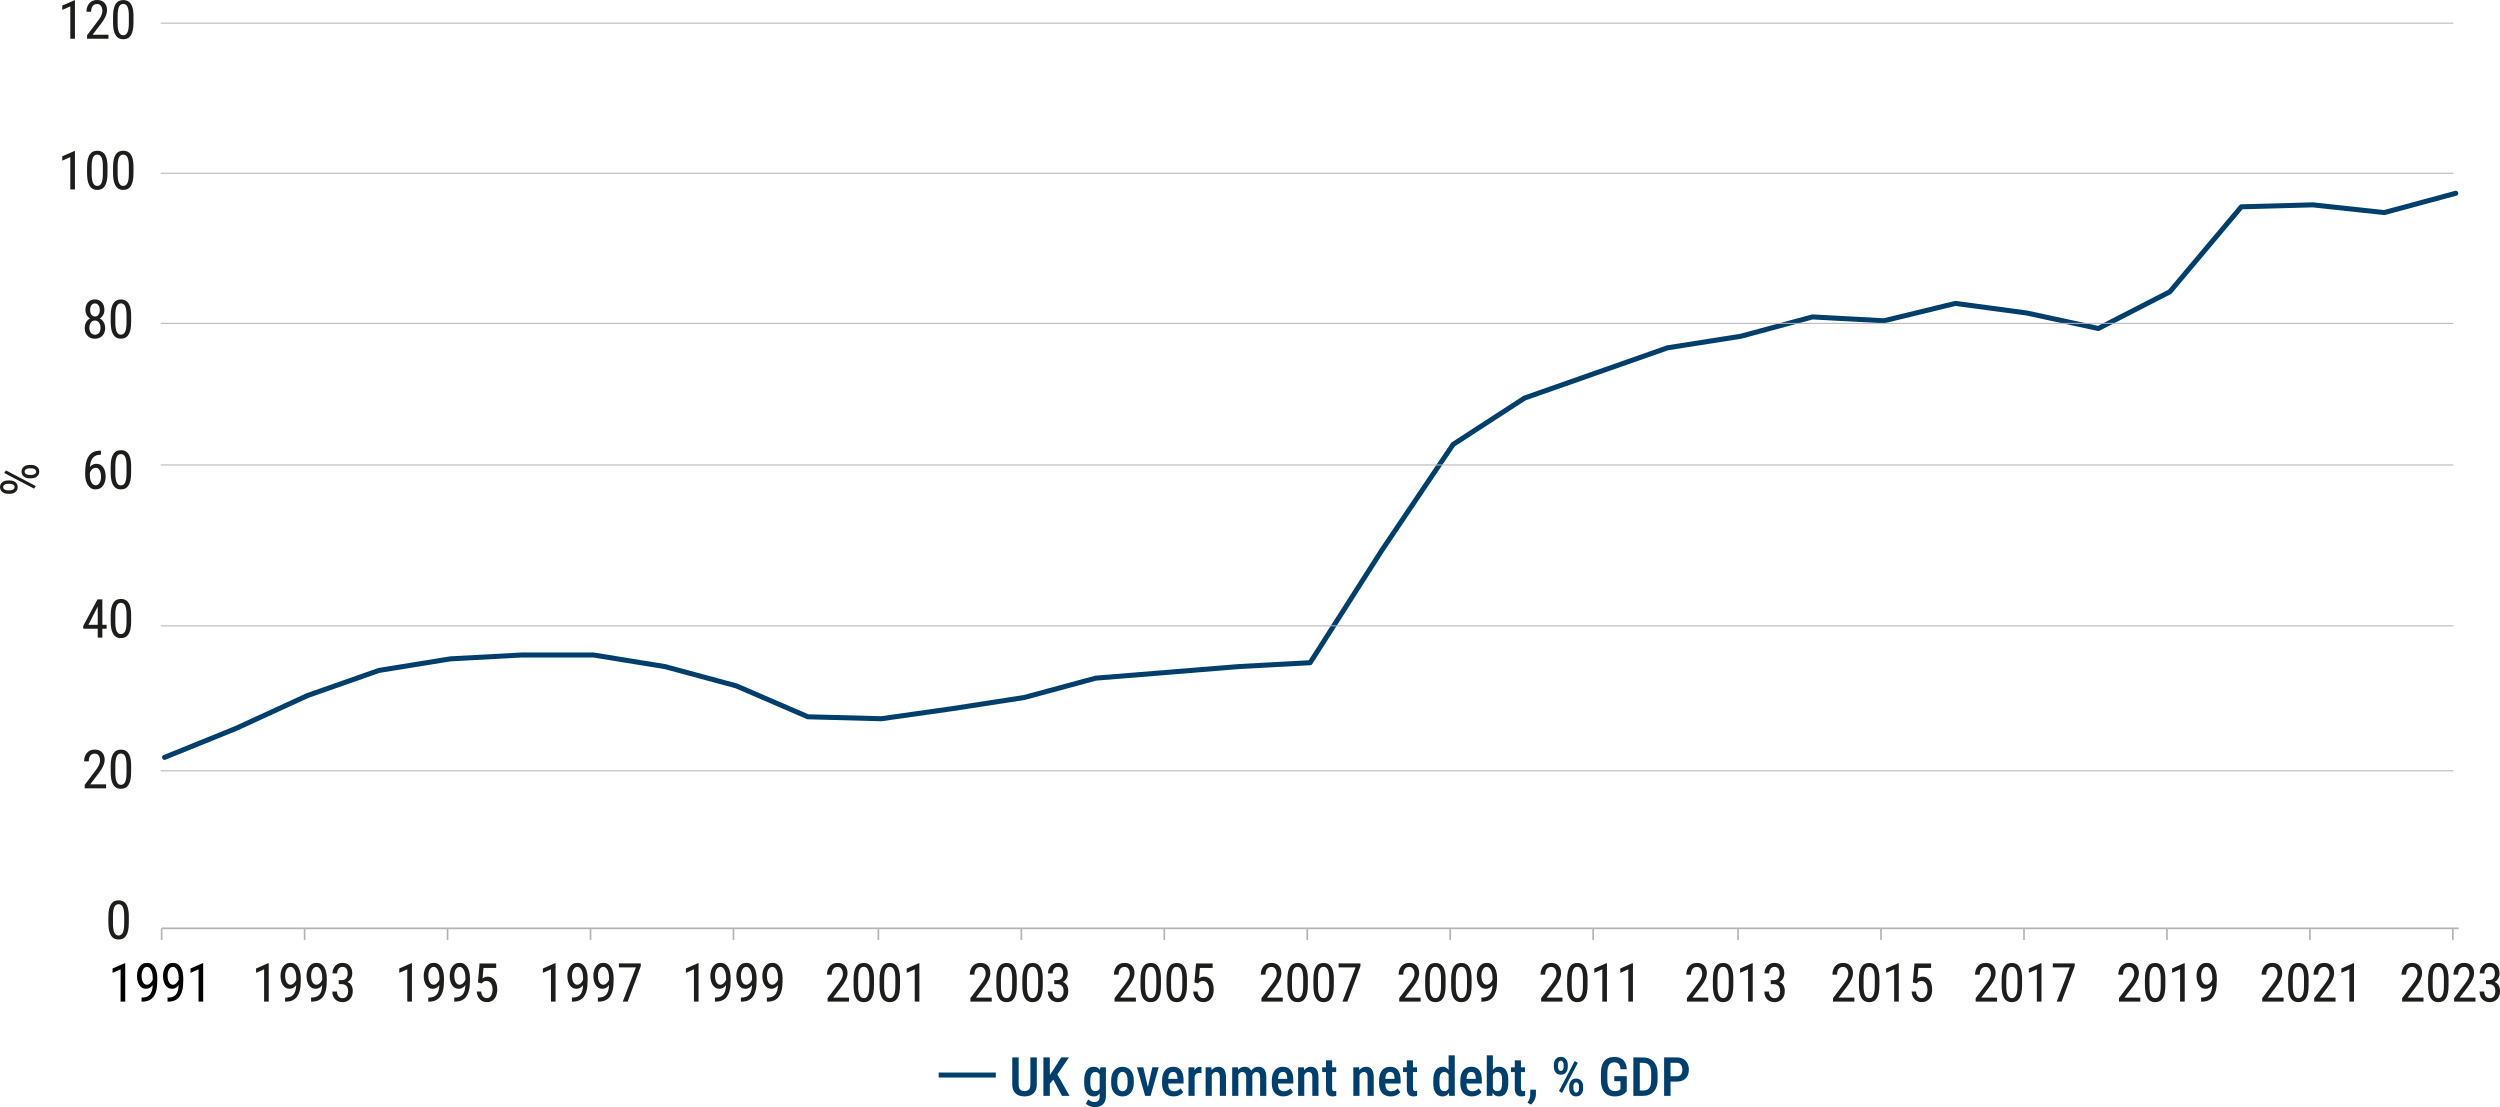 <svg xmlns="http://www.w3.org/2000/svg" id="Layer_1" width="744.67" height="329.79" viewBox="0 0 744.67 329.79"><defs><style>.cls-1{stroke-linecap:round;}.cls-1,.cls-2{stroke:#003e6b;stroke-width:1.5px;}.cls-1,.cls-2,.cls-3,.cls-4{fill:none;}.cls-1,.cls-2,.cls-4{stroke-linejoin:round;}.cls-5{fill:#003e6b;}.cls-5,.cls-6,.cls-7{stroke-width:0px;}.cls-6{fill:#1d1d1b;}.cls-7{fill:#000;}.cls-3{stroke-miterlimit:10;stroke-width:.3px;}.cls-3,.cls-4{stroke:#b3b3b3;}.cls-4{stroke-width:.5px;}</style></defs><line class="cls-4" x1="48.15" y1="276.52" x2="732.36" y2="276.52"></line><path class="cls-4" d="M730.63,276.52v3.45M688.05,276.52v3.45M645.46,276.52v3.45M602.88,276.52v3.45M560.3,276.52v3.45M517.71,276.52v3.45M474.56,276.52v3.45M431.97,276.52v3.45M389.39,276.52v3.45M346.81,276.52v3.45M304.22,276.52v3.45M261.64,276.52v3.45M218.48,276.52v3.45M175.9,276.52v3.45M133.32,276.52v3.45M90.73,276.52v3.45M48.15,276.52v3.45"></path><polyline class="cls-1" points="49.01 225.6 70.3 216.97 91.6 207.18 112.89 199.7 134.18 196.25 155.47 195.1 176.76 195.1 198.05 198.55 219.34 204.31 240.64 213.51 262.5 214.09 283.79 211.06 305.09 207.76 326.38 202 347.67 200.28 368.96 198.55 390.25 197.4 411.54 164.02 432.84 132.38 454.13 118.56 475.42 111.08 496.71 103.6 518.58 100.15 539.87 94.4 561.16 95.55 582.45 90.37 603.74 93.24 625.03 97.85 646.33 86.91 667.62 61.6 688.91 61.02 710.2 63.32 731.49 57.57"></polyline><path class="cls-6" d="M38.37,273.1v1.73c0,.93-.07,1.72-.21,2.36-.14.64-.35,1.16-.61,1.55s-.58.67-.96.85c-.37.17-.79.26-1.25.26-.36,0-.7-.05-1.02-.16-.32-.11-.6-.29-.85-.53s-.46-.56-.64-.95c-.18-.39-.31-.86-.41-1.42-.09-.56-.14-1.21-.14-1.95v-1.73c0-.93.07-1.71.22-2.34.15-.63.35-1.14.62-1.52.27-.38.59-.66.96-.82.37-.17.79-.25,1.25-.25.37,0,.71.05,1.03.16.31.11.6.28.84.51.25.23.46.54.64.92.18.38.31.85.4,1.4.09.55.14,1.2.14,1.95ZM36.99,275.06v-2.21c0-.51-.02-.96-.07-1.35-.05-.39-.12-.72-.21-1-.09-.28-.2-.5-.34-.67-.14-.17-.29-.3-.47-.38-.18-.08-.37-.12-.59-.12-.27,0-.5.06-.71.19-.21.13-.38.33-.52.61-.14.28-.25.64-.32,1.09-.07.45-.11.99-.11,1.63v2.21c0,.51.02.96.07,1.35.05.39.12.73.21,1.01.09.28.2.52.34.7.14.18.29.32.47.4.18.09.37.13.58.13.28,0,.52-.07.72-.2.21-.14.38-.35.52-.64s.25-.66.32-1.12c.07-.46.11-1,.11-1.64Z"></path><path class="cls-6" d="M31.6,233.62v1.19h-6.36v-1.04l3.13-4.15c.39-.51.68-.94.88-1.3.2-.36.34-.68.42-.96.08-.28.12-.57.12-.87,0-.38-.06-.71-.18-1.02-.12-.3-.29-.55-.52-.73-.23-.18-.51-.27-.83-.27-.42,0-.77.1-1.04.29-.27.2-.46.47-.59.82-.12.35-.19.75-.19,1.2h-1.38c0-.64.12-1.23.36-1.76.24-.53.59-.95,1.07-1.27.47-.31,1.06-.47,1.77-.47.61,0,1.13.13,1.57.38.43.25.77.61,1,1.06.23.46.35.99.35,1.6,0,.33-.05.67-.14,1.01-.09.34-.22.68-.38,1.02-.16.34-.35.67-.56,1-.21.33-.44.65-.69.97l-2.52,3.3h4.7Z"></path><path class="cls-6" d="M39.06,228.21v1.73c0,.93-.07,1.72-.21,2.36-.14.64-.35,1.16-.61,1.55s-.58.67-.96.85c-.37.17-.79.26-1.25.26-.36,0-.7-.05-1.02-.16-.32-.11-.6-.29-.85-.53s-.46-.56-.64-.95c-.18-.39-.31-.86-.41-1.42-.09-.56-.14-1.21-.14-1.95v-1.73c0-.93.07-1.71.22-2.34.15-.63.35-1.14.62-1.52.27-.38.59-.66.96-.82.37-.17.79-.25,1.25-.25.37,0,.71.05,1.03.16.31.11.6.28.84.51.25.23.46.54.64.92.18.38.31.85.4,1.4.09.55.14,1.2.14,1.95ZM37.69,230.18v-2.21c0-.51-.02-.96-.07-1.35-.05-.39-.12-.72-.21-1-.09-.28-.2-.5-.34-.67-.14-.17-.29-.3-.47-.38-.18-.08-.37-.12-.59-.12-.27,0-.5.06-.71.19-.21.13-.38.33-.52.61-.14.28-.25.64-.32,1.09-.07.45-.11.99-.11,1.63v2.21c0,.51.02.96.07,1.35.05.39.12.73.21,1.01.09.28.2.52.34.7.14.18.29.32.47.4.18.09.37.13.58.13.28,0,.52-.07.72-.2.21-.14.38-.35.52-.64s.25-.66.32-1.12c.07-.46.11-1,.11-1.64Z"></path><path class="cls-6" d="M31.75,186.09v1.19h-6.95v-.85l4.23-7.88h1.11l-1.11,2.28-2.69,5.27h5.41ZM30.49,178.54v11.38h-1.38v-11.38h1.38Z"></path><path class="cls-6" d="M39.06,183.33v1.73c0,.93-.07,1.72-.21,2.36-.14.64-.35,1.16-.61,1.55s-.58.67-.96.85c-.37.17-.79.26-1.25.26-.36,0-.7-.05-1.02-.16-.32-.11-.6-.29-.85-.53s-.46-.56-.64-.95c-.18-.39-.31-.86-.41-1.42-.09-.56-.14-1.21-.14-1.95v-1.73c0-.93.07-1.71.22-2.34.15-.63.35-1.14.62-1.52.27-.38.59-.66.96-.82.37-.17.79-.25,1.25-.25.37,0,.71.05,1.03.16.31.11.6.28.84.51.25.23.46.54.64.92.18.38.31.85.4,1.4.09.55.14,1.2.14,1.95ZM37.69,185.29v-2.21c0-.51-.02-.96-.07-1.35-.05-.39-.12-.72-.21-1-.09-.28-.2-.5-.34-.67-.14-.17-.29-.3-.47-.38-.18-.08-.37-.12-.59-.12-.27,0-.5.06-.71.19-.21.13-.38.33-.52.61-.14.28-.25.64-.32,1.09-.07.45-.11.99-.11,1.63v2.21c0,.51.02.96.07,1.35.05.39.12.73.21,1.01.09.28.2.52.34.7.14.18.29.32.47.4.18.09.37.13.58.13.28,0,.52-.07.72-.2.21-.14.38-.35.52-.64s.25-.66.32-1.12c.07-.46.11-1,.11-1.64Z"></path><path class="cls-6" d="M29.96,134.22h.1v1.23h-.1c-.66,0-1.19.12-1.61.37-.42.25-.75.58-.98.99-.23.41-.39.88-.48,1.39-.09.52-.13,1.04-.13,1.57v1.67c0,.51.05.95.14,1.34.1.39.22.71.38.98.16.27.34.47.54.6.2.14.4.2.61.2.27,0,.5-.06.71-.19.21-.13.38-.31.52-.54.14-.23.24-.51.32-.82.07-.32.11-.67.11-1.05,0-.34-.03-.67-.1-.98-.07-.31-.16-.6-.29-.84-.13-.25-.3-.44-.5-.59-.2-.14-.44-.21-.71-.21-.31,0-.6.1-.87.29-.27.2-.49.45-.66.77-.17.32-.27.66-.3,1.03h-.71c.07-.59.2-1.09.37-1.5s.38-.75.63-1.02c.25-.26.52-.46.82-.58.3-.12.62-.18.95-.18.48,0,.9.11,1.25.32.35.21.63.5.85.86.22.36.38.76.49,1.2.1.45.16.9.16,1.37,0,.54-.06,1.04-.19,1.51-.13.47-.32.88-.57,1.23-.25.35-.56.63-.94.83-.38.2-.82.3-1.32.3-.53,0-.99-.13-1.38-.38-.39-.25-.7-.59-.96-1.01-.25-.42-.44-.89-.56-1.41-.12-.52-.18-1.04-.18-1.57v-.68c0-.8.06-1.59.17-2.36.11-.77.33-1.47.65-2.09s.78-1.12,1.39-1.49c.61-.37,1.4-.55,2.38-.55Z"></path><path class="cls-6" d="M39.06,139.02v1.73c0,.93-.07,1.72-.21,2.36-.14.64-.35,1.16-.61,1.55s-.58.67-.96.85c-.37.17-.79.26-1.25.26-.36,0-.7-.05-1.02-.16-.32-.11-.6-.29-.85-.53s-.46-.56-.64-.95c-.18-.39-.31-.86-.41-1.42-.09-.56-.14-1.21-.14-1.95v-1.73c0-.93.07-1.71.22-2.34.15-.63.35-1.14.62-1.52.27-.38.59-.66.96-.82.37-.17.79-.25,1.25-.25.37,0,.71.05,1.03.16.31.11.6.28.84.51.25.23.46.54.64.92.18.38.31.85.4,1.4.09.55.14,1.2.14,1.95ZM37.69,140.99v-2.21c0-.51-.02-.96-.07-1.35-.05-.39-.12-.72-.21-1-.09-.28-.2-.5-.34-.67-.14-.17-.29-.3-.47-.38-.18-.08-.37-.12-.59-.12-.27,0-.5.06-.71.19-.21.13-.38.33-.52.61-.14.28-.25.64-.32,1.09-.07.45-.11.99-.11,1.63v2.21c0,.51.02.96.07,1.35.05.39.12.73.21,1.01.09.28.2.52.34.7.14.18.29.32.47.4.18.09.37.13.58.13.28,0,.52-.07.72-.2.21-.14.38-.35.52-.64s.25-.66.32-1.12c.07-.46.11-1,.11-1.64Z"></path><path class="cls-6" d="M31.32,97.65c0,.69-.13,1.28-.4,1.76-.27.48-.63.85-1.09,1.1-.46.25-.98.38-1.55.38s-1.09-.12-1.55-.38c-.46-.25-.82-.62-1.09-1.1-.27-.48-.4-1.07-.4-1.76,0-.45.07-.87.22-1.25.15-.38.35-.71.62-.99.27-.28.59-.5.96-.65.37-.15.78-.23,1.23-.23.59,0,1.11.13,1.57.4.46.27.82.64,1.08,1.11.26.47.39,1.01.39,1.61ZM31.1,92.31c0,.55-.12,1.05-.37,1.49-.25.44-.58.79-1,1.05-.42.26-.91.38-1.45.38s-1.04-.13-1.47-.38c-.43-.25-.76-.6-1-1.05-.24-.44-.36-.94-.36-1.49,0-.66.12-1.22.36-1.69.24-.46.58-.82,1-1.06.43-.24.91-.37,1.46-.37s1.04.12,1.46.37c.42.25.75.6,1,1.06.24.46.36,1.03.36,1.69ZM29.94,97.62c0-.42-.07-.8-.21-1.12-.14-.33-.33-.58-.58-.76-.25-.18-.54-.27-.88-.27s-.64.09-.88.27c-.25.18-.43.44-.57.76-.13.33-.2.7-.2,1.12s.06.81.2,1.12c.13.31.32.55.57.71.25.16.55.25.89.25s.65-.08.9-.25c.25-.16.44-.4.57-.71.13-.31.2-.68.2-1.12ZM29.72,92.33c0-.38-.06-.72-.18-1.01-.12-.29-.28-.52-.5-.69-.22-.17-.47-.25-.76-.25s-.55.08-.76.24c-.22.16-.38.38-.5.68-.12.29-.18.64-.18,1.04s.06.73.18,1.02c.12.29.29.52.5.68.22.16.47.24.77.24s.55-.08.76-.24c.22-.16.38-.39.5-.68.12-.29.18-.63.18-1.02Z"></path><path class="cls-6" d="M39.06,94.13v1.73c0,.93-.07,1.72-.21,2.36-.14.64-.35,1.16-.61,1.55s-.58.67-.96.85c-.37.17-.79.26-1.25.26-.36,0-.7-.05-1.02-.16-.32-.11-.6-.29-.85-.53s-.46-.56-.64-.95c-.18-.39-.31-.86-.41-1.42-.09-.56-.14-1.21-.14-1.95v-1.73c0-.93.07-1.71.22-2.34.15-.63.35-1.14.62-1.52.27-.38.59-.66.96-.82.37-.17.79-.25,1.25-.25.37,0,.71.05,1.03.16.31.11.6.28.84.51.25.23.46.54.64.92.18.38.31.85.4,1.4.09.55.14,1.2.14,1.95ZM37.69,96.1v-2.21c0-.51-.02-.96-.07-1.35-.05-.39-.12-.72-.21-1-.09-.28-.2-.5-.34-.67-.14-.17-.29-.3-.47-.38-.18-.08-.37-.12-.59-.12-.27,0-.5.06-.71.19-.21.13-.38.33-.52.61-.14.28-.25.64-.32,1.09-.07.45-.11.99-.11,1.63v2.21c0,.51.02.96.07,1.35.05.39.12.73.21,1.01.09.28.2.52.34.7.14.18.29.32.47.4.18.09.37.13.58.13.28,0,.52-.07.72-.2.21-.14.38-.35.52-.64s.25-.66.32-1.12c.07-.46.11-1,.11-1.64Z"></path><path class="cls-6" d="M22.32,44.98v11.44h-1.38v-9.63l-2.39,1.06v-1.3l3.56-1.56h.21Z"></path><path class="cls-6" d="M32.02,49.82v1.73c0,.93-.07,1.72-.21,2.36-.14.64-.35,1.16-.61,1.55s-.58.67-.96.85c-.37.17-.79.26-1.25.26-.36,0-.7-.05-1.02-.16-.32-.11-.6-.29-.85-.53s-.46-.56-.64-.95c-.18-.39-.31-.86-.41-1.42-.09-.56-.14-1.21-.14-1.95v-1.73c0-.93.07-1.71.22-2.34.15-.63.35-1.14.62-1.52.27-.38.59-.66.96-.82.37-.17.79-.25,1.25-.25.37,0,.71.05,1.03.16.31.11.6.28.84.51.25.23.46.54.64.92.18.38.31.85.4,1.4.09.55.14,1.2.14,1.95ZM30.64,51.79v-2.21c0-.51-.02-.96-.07-1.35-.05-.39-.12-.72-.21-1-.09-.28-.2-.5-.34-.67-.14-.17-.29-.3-.47-.38-.18-.08-.37-.12-.59-.12-.27,0-.5.06-.71.19-.21.13-.38.33-.52.61-.14.28-.25.64-.32,1.09-.07.45-.11.99-.11,1.63v2.21c0,.51.02.96.07,1.35.05.39.12.73.21,1.01.09.28.2.52.34.7.14.18.29.32.47.4.18.09.37.13.58.13.28,0,.52-.07.72-.2.21-.14.38-.35.52-.64s.25-.66.32-1.12c.07-.46.11-1,.11-1.64Z"></path><path class="cls-6" d="M39.76,49.82v1.73c0,.93-.07,1.72-.21,2.36-.14.64-.35,1.16-.61,1.55s-.58.67-.96.85c-.37.17-.79.26-1.25.26-.36,0-.7-.05-1.02-.16-.32-.11-.6-.29-.85-.53s-.46-.56-.64-.95c-.18-.39-.31-.86-.41-1.42-.09-.56-.14-1.21-.14-1.95v-1.73c0-.93.07-1.71.22-2.34.15-.63.35-1.14.62-1.52.27-.38.59-.66.96-.82.37-.17.79-.25,1.25-.25.37,0,.71.05,1.03.16.31.11.6.28.84.51.25.23.46.54.64.92.18.38.31.85.4,1.4.09.55.14,1.2.14,1.95ZM38.38,51.79v-2.21c0-.51-.02-.96-.07-1.35-.05-.39-.12-.72-.21-1-.09-.28-.2-.5-.34-.67-.14-.17-.29-.3-.47-.38-.18-.08-.37-.12-.59-.12-.27,0-.5.06-.71.19-.21.13-.38.33-.52.61-.14.28-.25.64-.32,1.09-.07.45-.11.99-.11,1.63v2.21c0,.51.02.96.07,1.35.05.39.12.73.21,1.01.09.28.2.52.34.7.14.18.29.32.47.4.18.09.37.13.58.13.28,0,.52-.07.72-.2.21-.14.38-.35.52-.64s.25-.66.32-1.12c.07-.46.11-1,.11-1.64Z"></path><path class="cls-6" d="M22.32.09v11.44h-1.38V1.9l-2.39,1.06v-1.3L22.11.09h.21Z"></path><path class="cls-6" d="M32.3,10.34v1.19h-6.36v-1.04l3.13-4.15c.39-.51.68-.94.88-1.3.2-.36.34-.68.42-.96.08-.28.12-.57.12-.87,0-.38-.06-.71-.18-1.02-.12-.3-.29-.55-.52-.73-.23-.18-.51-.27-.83-.27-.42,0-.77.1-1.04.29-.27.2-.46.47-.59.82-.12.35-.19.75-.19,1.2h-1.38c0-.64.12-1.23.36-1.76.24-.53.59-.95,1.07-1.27.47-.31,1.06-.47,1.77-.47.61,0,1.13.13,1.57.38.43.25.77.61,1,1.06.23.46.35.99.35,1.6,0,.33-.05.67-.14,1.01-.09.34-.22.68-.38,1.02-.16.34-.35.67-.56,1-.21.33-.44.65-.69.97l-2.52,3.3h4.7Z"></path><path class="cls-6" d="M39.76,4.94v1.73c0,.93-.07,1.72-.21,2.36-.14.64-.35,1.16-.61,1.55s-.58.67-.96.85c-.37.17-.79.26-1.25.26-.36,0-.7-.05-1.02-.16-.32-.11-.6-.29-.85-.53s-.46-.56-.64-.95c-.18-.39-.31-.86-.41-1.42-.09-.56-.14-1.21-.14-1.95v-1.73c0-.93.07-1.71.22-2.34.15-.63.35-1.14.62-1.52.27-.38.59-.66.96-.82.37-.17.79-.25,1.25-.25.37,0,.71.05,1.03.16.31.11.6.28.84.51.25.23.46.54.64.92.18.38.31.85.4,1.4.09.55.14,1.2.14,1.95ZM38.38,6.91v-2.21c0-.51-.02-.96-.07-1.35-.05-.39-.12-.72-.21-1-.09-.28-.2-.5-.34-.67-.14-.17-.29-.3-.47-.38-.18-.08-.37-.12-.59-.12-.27,0-.5.06-.71.19-.21.13-.38.33-.52.61-.14.28-.25.64-.32,1.09-.07.45-.11.99-.11,1.63v2.21c0,.51.02.96.07,1.35.05.39.12.73.21,1.01.09.28.2.52.34.7.14.18.29.32.47.4.18.09.37.13.58.13.28,0,.52-.07.72-.2.21-.14.38-.35.52-.64s.25-.66.32-1.12c.07-.46.11-1,.11-1.64Z"></path><path class="cls-7" d="M37.3,286.91v11.44h-1.38v-9.63l-2.39,1.06v-1.3l3.56-1.56h.21Z"></path><path class="cls-7" d="M42.17,297.14h.11c.7,0,1.27-.12,1.7-.35.43-.23.75-.55.96-.95.22-.4.36-.84.44-1.34.08-.5.11-1.01.11-1.54v-1.74c0-.52-.05-.97-.14-1.38-.1-.4-.22-.74-.38-1.01-.16-.27-.34-.48-.54-.62-.2-.14-.41-.21-.61-.21-.27,0-.5.07-.7.2s-.37.32-.51.56c-.14.24-.24.52-.32.84-.07.32-.11.67-.11,1.05,0,.34.03.67.09.98.06.32.16.6.29.86.13.26.3.46.5.61.2.15.44.22.71.22.23,0,.45-.06.67-.19.22-.13.41-.3.59-.52.18-.22.32-.47.44-.75.11-.28.18-.58.2-.88h.65c0,.43-.07.86-.21,1.28-.14.42-.33.8-.59,1.14-.25.34-.55.62-.88.82-.34.21-.7.31-1.11.31-.48,0-.9-.11-1.24-.33s-.62-.51-.84-.88c-.22-.36-.38-.77-.48-1.22-.1-.45-.16-.91-.16-1.37,0-.54.06-1.05.19-1.52.12-.47.31-.89.56-1.25.25-.36.56-.64.93-.85s.81-.3,1.31-.3c.56,0,1.03.13,1.42.39.39.26.71.61.95,1.05.24.44.41.93.52,1.48s.16,1.11.16,1.69v.52c0,.59-.03,1.19-.08,1.79-.05.61-.17,1.19-.34,1.74-.17.55-.42,1.05-.75,1.48-.33.44-.78.78-1.33,1.03-.55.25-1.25.38-2.08.38h-.1v-1.23Z"></path><path class="cls-7" d="M49.91,297.14h.11c.7,0,1.27-.12,1.7-.35.43-.23.75-.55.96-.95.22-.4.36-.84.44-1.34.08-.5.11-1.01.11-1.54v-1.74c0-.52-.05-.97-.14-1.38-.1-.4-.22-.74-.38-1.01-.16-.27-.34-.48-.54-.62-.2-.14-.41-.21-.61-.21-.27,0-.5.07-.7.2s-.37.32-.51.56c-.14.24-.24.52-.32.84-.07.32-.11.67-.11,1.05,0,.34.03.67.09.98.06.32.16.6.29.86.13.26.3.46.5.61.2.15.44.22.71.22.23,0,.45-.06.67-.19.22-.13.41-.3.59-.52.18-.22.32-.47.44-.75.11-.28.18-.58.2-.88h.65c0,.43-.07.86-.21,1.28-.14.42-.33.8-.59,1.14-.25.34-.55.62-.88.82-.34.21-.7.31-1.11.31-.48,0-.9-.11-1.24-.33s-.62-.51-.84-.88c-.22-.36-.38-.77-.48-1.22-.1-.45-.16-.91-.16-1.37,0-.54.06-1.05.19-1.52.12-.47.31-.89.56-1.25.25-.36.56-.64.93-.85s.81-.3,1.31-.3c.56,0,1.03.13,1.42.39.39.26.71.61.95,1.05.24.44.41.93.52,1.48s.16,1.11.16,1.69v.52c0,.59-.03,1.19-.08,1.79-.05.61-.17,1.19-.34,1.74-.17.55-.42,1.05-.75,1.48-.33.44-.78.78-1.33,1.03-.55.25-1.25.38-2.08.38h-.1v-1.23Z"></path><path class="cls-7" d="M60.52,286.91v11.44h-1.38v-9.63l-2.39,1.06v-1.3l3.56-1.56h.21Z"></path><path class="cls-6" d="M80.05,286.91v11.44h-1.38v-9.63l-2.39,1.06v-1.3l3.56-1.56h.21Z"></path><path class="cls-6" d="M84.92,297.14h.11c.7,0,1.27-.12,1.7-.35.43-.23.75-.55.96-.95.22-.4.36-.84.44-1.34.08-.5.11-1.01.11-1.54v-1.74c0-.52-.05-.97-.14-1.38-.1-.4-.22-.74-.38-1.01-.16-.27-.34-.48-.54-.62-.2-.14-.41-.21-.61-.21-.27,0-.5.07-.7.2s-.37.32-.51.56c-.14.24-.24.52-.32.84-.07.32-.11.67-.11,1.05,0,.34.03.67.09.98.06.32.16.6.29.86.13.26.3.46.5.61.2.15.44.22.71.22.23,0,.45-.06.67-.19.22-.13.41-.3.59-.52.18-.22.32-.47.44-.75.11-.28.18-.58.2-.88h.65c0,.43-.07.86-.21,1.28-.14.42-.33.8-.59,1.14-.25.34-.55.62-.88.82-.34.21-.7.31-1.11.31-.48,0-.9-.11-1.24-.33s-.62-.51-.84-.88c-.22-.36-.38-.77-.48-1.22-.1-.45-.16-.91-.16-1.37,0-.54.06-1.05.19-1.52.12-.47.31-.89.56-1.25.25-.36.56-.64.93-.85s.81-.3,1.31-.3c.56,0,1.03.13,1.42.39.39.26.71.61.95,1.05.24.44.41.93.52,1.48s.16,1.11.16,1.69v.52c0,.59-.03,1.19-.08,1.79-.05.61-.17,1.19-.34,1.74-.17.55-.42,1.05-.75,1.48-.33.44-.78.78-1.33,1.03-.55.25-1.25.38-2.08.38h-.1v-1.23Z"></path><path class="cls-6" d="M92.66,297.14h.11c.7,0,1.27-.12,1.7-.35.43-.23.75-.55.96-.95.22-.4.36-.84.44-1.34.08-.5.11-1.01.11-1.54v-1.74c0-.52-.05-.97-.14-1.38-.1-.4-.22-.74-.38-1.01-.16-.27-.34-.48-.54-.62-.2-.14-.41-.21-.61-.21-.27,0-.5.07-.7.2s-.37.32-.51.56c-.14.24-.24.52-.32.84-.07.32-.11.67-.11,1.05,0,.34.03.67.09.98.06.32.16.6.29.86.13.26.3.46.5.61.2.15.44.22.71.22.23,0,.45-.06.67-.19.22-.13.41-.3.59-.52.18-.22.32-.47.44-.75.11-.28.18-.58.2-.88h.65c0,.43-.07.86-.21,1.28-.14.42-.33.8-.59,1.14-.25.34-.55.62-.88.82-.34.21-.7.31-1.11.31-.48,0-.9-.11-1.24-.33s-.62-.51-.84-.88c-.22-.36-.38-.77-.48-1.22-.1-.45-.16-.91-.16-1.37,0-.54.06-1.05.19-1.52.12-.47.31-.89.56-1.25.25-.36.56-.64.93-.85s.81-.3,1.31-.3c.56,0,1.03.13,1.42.39.39.26.71.61.95,1.05.24.44.41.93.52,1.48s.16,1.11.16,1.69v.52c0,.59-.03,1.19-.08,1.79-.05.61-.17,1.19-.34,1.74-.17.55-.42,1.05-.75,1.48-.33.44-.78.78-1.33,1.03-.55.25-1.25.38-2.08.38h-.1v-1.23Z"></path><path class="cls-6" d="M100.92,293.14v-.87h1.09c.64,0,1.15.09,1.55.26.4.17.71.4.93.69.22.29.37.6.46.94.09.34.13.68.13,1.02,0,.53-.08,1-.23,1.41-.15.41-.37.76-.65,1.05-.28.29-.6.5-.97.65-.37.15-.77.22-1.21.22s-.82-.07-1.19-.21c-.36-.14-.69-.34-.96-.61-.28-.27-.49-.6-.64-.99-.15-.39-.23-.84-.23-1.35h1.38c0,.4.06.74.2,1.04.13.3.32.53.56.69.24.16.54.25.88.25s.64-.08.89-.23c.25-.15.44-.39.58-.7.14-.31.21-.71.21-1.18s-.08-.86-.23-1.17c-.15-.3-.37-.53-.65-.68s-.62-.22-1.01-.22h-.89ZM100.92,291.95h.89c.4,0,.72-.08.98-.25.26-.17.45-.4.58-.7.13-.29.19-.63.19-1,0-.44-.06-.8-.17-1.1-.11-.3-.29-.52-.51-.67-.23-.15-.51-.23-.86-.23-.32,0-.6.08-.84.24-.24.16-.42.38-.55.68-.13.29-.2.64-.2,1.03h-1.38c0-.58.12-1.1.36-1.58.24-.47.59-.85,1.03-1.13s.97-.42,1.57-.42,1.09.12,1.52.36.78.6,1.03,1.08c.25.48.37,1.07.37,1.78,0,.29-.05.59-.16.92-.11.33-.28.63-.51.91-.23.28-.53.51-.91.69-.37.18-.83.27-1.36.27h-1.09v-.88Z"></path><path class="cls-6" d="M122.7,286.91v11.44h-1.38v-9.63l-2.39,1.06v-1.3l3.56-1.56h.21Z"></path><path class="cls-6" d="M127.57,297.14h.11c.7,0,1.27-.12,1.7-.35.43-.23.75-.55.96-.95.22-.4.36-.84.44-1.34.08-.5.11-1.01.11-1.54v-1.74c0-.52-.05-.97-.14-1.38-.1-.4-.22-.74-.38-1.01-.16-.27-.34-.48-.54-.62-.2-.14-.41-.21-.61-.21-.27,0-.5.07-.7.2s-.37.32-.51.56c-.14.24-.24.52-.32.84-.07.32-.11.67-.11,1.05,0,.34.03.67.09.98.06.32.16.6.29.86.13.26.3.46.5.61.2.15.44.22.71.22.23,0,.45-.06.67-.19.22-.13.41-.3.59-.52.18-.22.32-.47.44-.75.11-.28.18-.58.2-.88h.65c0,.43-.07.86-.21,1.28-.14.42-.33.8-.59,1.14-.25.34-.55.62-.88.82-.34.21-.7.31-1.11.31-.48,0-.9-.11-1.24-.33s-.62-.51-.84-.88c-.22-.36-.38-.77-.48-1.22-.1-.45-.16-.91-.16-1.37,0-.54.06-1.05.19-1.52.12-.47.31-.89.56-1.25.25-.36.56-.64.93-.85s.81-.3,1.31-.3c.56,0,1.03.13,1.42.39.39.26.71.61.95,1.05.24.44.41.93.52,1.48s.16,1.11.16,1.69v.52c0,.59-.03,1.19-.08,1.79-.05.61-.17,1.19-.34,1.74-.17.55-.42,1.05-.75,1.48-.33.44-.78.78-1.33,1.03-.55.25-1.25.38-2.08.38h-.1v-1.23Z"></path><path class="cls-6" d="M135.31,297.14h.11c.7,0,1.27-.12,1.7-.35.43-.23.75-.55.96-.95.22-.4.36-.84.44-1.34.08-.5.11-1.01.11-1.54v-1.74c0-.52-.05-.97-.14-1.38-.1-.4-.22-.74-.38-1.01-.16-.27-.34-.48-.54-.62-.2-.14-.41-.21-.61-.21-.27,0-.5.07-.7.2s-.37.32-.51.56c-.14.24-.24.52-.32.84-.07.32-.11.67-.11,1.05,0,.34.03.67.09.98.06.32.16.6.29.86.13.26.3.46.5.61.2.15.44.22.71.22.23,0,.45-.06.67-.19.22-.13.41-.3.59-.52.18-.22.32-.47.44-.75.11-.28.18-.58.2-.88h.65c0,.43-.07.86-.21,1.28-.14.42-.33.8-.59,1.14-.25.34-.55.62-.88.82-.34.21-.7.31-1.11.31-.48,0-.9-.11-1.24-.33s-.62-.51-.84-.88c-.22-.36-.38-.77-.48-1.22-.1-.45-.16-.91-.16-1.37,0-.54.06-1.05.19-1.52.12-.47.31-.89.56-1.25.25-.36.56-.64.93-.85s.81-.3,1.31-.3c.56,0,1.03.13,1.42.39.39.26.71.61.95,1.05.24.44.41.93.52,1.48s.16,1.11.16,1.69v.52c0,.59-.03,1.19-.08,1.79-.05.61-.17,1.19-.34,1.74-.17.55-.42,1.05-.75,1.48-.33.44-.78.78-1.33,1.03-.55.25-1.25.38-2.08.38h-.1v-1.23Z"></path><path class="cls-6" d="M143.47,292.94l-1.1-.3.48-5.66h4.95v1.34h-3.79l-.27,3.09c.18-.12.39-.23.64-.34.25-.1.54-.16.88-.16.45,0,.85.09,1.2.27s.65.44.89.77c.24.33.43.73.56,1.2.13.47.2.99.2,1.57,0,.55-.06,1.05-.19,1.51-.13.46-.32.86-.58,1.2-.26.34-.58.61-.97.79-.39.19-.84.28-1.36.28-.39,0-.75-.06-1.09-.19s-.65-.32-.93-.59c-.27-.26-.5-.59-.67-.98-.17-.39-.28-.86-.32-1.39h1.3c.05.43.15.79.3,1.08.15.29.34.51.58.66.24.15.51.22.82.22.27,0,.5-.06.72-.18.21-.12.39-.29.54-.52.15-.22.26-.49.34-.81.08-.32.12-.67.12-1.07,0-.36-.04-.69-.12-1-.08-.31-.2-.58-.35-.8-.16-.23-.35-.41-.57-.54-.22-.13-.48-.19-.77-.19-.39,0-.68.07-.86.2-.19.13-.38.31-.6.53Z"></path><path class="cls-6" d="M165.49,286.91v11.44h-1.38v-9.63l-2.39,1.06v-1.3l3.56-1.56h.21Z"></path><path class="cls-6" d="M170.36,297.14h.11c.7,0,1.27-.12,1.7-.35.43-.23.75-.55.96-.95.22-.4.36-.84.44-1.34.08-.5.11-1.01.11-1.54v-1.74c0-.52-.05-.97-.14-1.38-.1-.4-.22-.74-.38-1.01-.16-.27-.34-.48-.54-.62-.2-.14-.41-.21-.61-.21-.27,0-.5.07-.7.2s-.37.32-.51.56c-.14.24-.24.52-.32.84-.07.32-.11.67-.11,1.05,0,.34.03.67.09.98.06.32.16.6.29.86.13.26.3.46.5.61.2.15.44.22.71.22.23,0,.45-.06.67-.19.22-.13.41-.3.59-.52.18-.22.32-.47.44-.75.11-.28.18-.58.2-.88h.65c0,.43-.07.86-.21,1.28-.14.42-.33.8-.59,1.14-.25.34-.55.62-.88.82-.34.21-.7.31-1.11.31-.48,0-.9-.11-1.24-.33s-.62-.51-.84-.88c-.22-.36-.38-.77-.48-1.22-.1-.45-.16-.91-.16-1.37,0-.54.06-1.05.19-1.52.12-.47.31-.89.56-1.25.25-.36.56-.64.93-.85s.81-.3,1.31-.3c.56,0,1.03.13,1.42.39.39.26.71.61.95,1.05.24.44.41.93.52,1.48s.16,1.11.16,1.69v.52c0,.59-.03,1.19-.08,1.79-.05.61-.17,1.19-.34,1.74-.17.55-.42,1.05-.75,1.48-.33.44-.78.78-1.33,1.03-.55.25-1.25.38-2.08.38h-.1v-1.23Z"></path><path class="cls-6" d="M178.1,297.14h.11c.7,0,1.27-.12,1.7-.35.43-.23.75-.55.96-.95.22-.4.36-.84.44-1.34.08-.5.11-1.01.11-1.54v-1.74c0-.52-.05-.97-.14-1.38-.1-.4-.22-.74-.38-1.01-.16-.27-.34-.48-.54-.62-.2-.14-.41-.21-.61-.21-.27,0-.5.07-.7.2s-.37.32-.51.56c-.14.24-.24.52-.32.84-.07.32-.11.67-.11,1.05,0,.34.03.67.09.98.06.32.16.6.29.86.13.26.3.46.5.61.2.15.44.22.71.22.23,0,.45-.06.67-.19.22-.13.41-.3.59-.52.18-.22.32-.47.44-.75.11-.28.18-.58.2-.88h.65c0,.43-.07.86-.21,1.28-.14.42-.33.8-.59,1.14-.25.34-.55.62-.88.82-.34.21-.7.31-1.11.31-.48,0-.9-.11-1.24-.33s-.62-.51-.84-.88c-.22-.36-.38-.77-.48-1.22-.1-.45-.16-.91-.16-1.37,0-.54.06-1.05.19-1.52.12-.47.31-.89.56-1.25.25-.36.56-.64.93-.85s.81-.3,1.31-.3c.56,0,1.03.13,1.42.39.39.26.71.61.95,1.05.24.44.41.93.52,1.48s.16,1.11.16,1.69v.52c0,.59-.03,1.19-.08,1.79-.05.61-.17,1.19-.34,1.74-.17.55-.42,1.05-.75,1.48-.33.44-.78.78-1.33,1.03-.55.25-1.25.38-2.08.38h-.1v-1.23Z"></path><path class="cls-6" d="M190.87,286.97v.81l-3.91,10.56h-1.45l3.91-10.19h-5.07v-1.19h6.52Z"></path><path class="cls-6" d="M208.08,286.91v11.44h-1.38v-9.63l-2.39,1.06v-1.3l3.56-1.56h.21Z"></path><path class="cls-6" d="M212.96,297.14h.11c.7,0,1.27-.12,1.7-.35.43-.23.75-.55.96-.95.22-.4.36-.84.44-1.34.08-.5.11-1.01.11-1.54v-1.74c0-.52-.05-.97-.14-1.38-.1-.4-.22-.74-.38-1.01-.16-.27-.34-.48-.54-.62-.2-.14-.41-.21-.61-.21-.27,0-.5.07-.7.2s-.37.32-.51.56c-.14.24-.24.52-.32.84-.07.32-.11.67-.11,1.05,0,.34.03.67.09.98.06.32.16.6.29.86.13.26.3.46.5.61.2.15.44.22.71.22.23,0,.45-.06.67-.19.22-.13.41-.3.59-.52.18-.22.32-.47.44-.75.11-.28.18-.58.2-.88h.65c0,.43-.07.86-.21,1.28-.14.42-.33.8-.59,1.14-.25.34-.55.62-.88.82-.34.21-.7.31-1.11.31-.48,0-.9-.11-1.24-.33s-.62-.51-.84-.88c-.22-.36-.38-.77-.48-1.22-.1-.45-.16-.91-.16-1.37,0-.54.06-1.05.19-1.52.12-.47.31-.89.56-1.25.25-.36.56-.64.93-.85s.81-.3,1.31-.3c.56,0,1.03.13,1.42.39.39.26.71.61.95,1.05.24.44.41.93.52,1.48s.16,1.11.16,1.69v.52c0,.59-.03,1.19-.08,1.79-.05.61-.17,1.19-.34,1.74-.17.55-.42,1.05-.75,1.48-.33.44-.78.78-1.33,1.03-.55.25-1.25.38-2.08.38h-.1v-1.23Z"></path><path class="cls-6" d="M220.69,297.14h.11c.7,0,1.27-.12,1.7-.35.43-.23.75-.55.96-.95.22-.4.36-.84.44-1.34.08-.5.11-1.01.11-1.54v-1.74c0-.52-.05-.97-.14-1.38-.1-.4-.22-.74-.38-1.01-.16-.27-.34-.48-.54-.62-.2-.14-.41-.21-.61-.21-.27,0-.5.07-.7.2s-.37.32-.51.56c-.14.24-.24.52-.32.84-.07.32-.11.67-.11,1.05,0,.34.03.67.09.98.06.32.16.6.29.86.13.26.3.46.5.61.2.15.44.22.71.22.23,0,.45-.06.67-.19.22-.13.41-.3.59-.52.18-.22.32-.47.44-.75.11-.28.18-.58.2-.88h.65c0,.43-.07.86-.21,1.28-.14.42-.33.8-.59,1.14-.25.34-.55.62-.88.82-.34.21-.7.31-1.11.31-.48,0-.9-.11-1.24-.33s-.62-.51-.84-.88c-.22-.36-.38-.77-.48-1.22-.1-.45-.16-.91-.16-1.37,0-.54.06-1.05.19-1.52.12-.47.31-.89.56-1.25.25-.36.56-.64.93-.85s.81-.3,1.31-.3c.56,0,1.03.13,1.42.39.39.26.71.61.95,1.05.24.44.41.93.52,1.48s.16,1.11.16,1.69v.52c0,.59-.03,1.19-.08,1.79-.05.61-.17,1.19-.34,1.74-.17.55-.42,1.05-.75,1.48-.33.44-.78.78-1.33,1.03-.55.25-1.25.38-2.08.38h-.1v-1.23Z"></path><path class="cls-6" d="M228.43,297.14h.11c.7,0,1.27-.12,1.7-.35.43-.23.75-.55.96-.95.22-.4.36-.84.44-1.34.08-.5.11-1.01.11-1.54v-1.74c0-.52-.05-.97-.14-1.38-.1-.4-.22-.74-.38-1.01-.16-.27-.34-.48-.54-.62-.2-.14-.41-.21-.61-.21-.27,0-.5.07-.7.2s-.37.32-.51.56c-.14.24-.24.52-.32.84-.07.32-.11.67-.11,1.05,0,.34.03.67.09.98.06.32.16.6.29.86.13.26.3.46.5.61.2.15.44.22.71.22.23,0,.45-.06.67-.19.22-.13.41-.3.59-.52.18-.22.32-.47.44-.75.11-.28.18-.58.2-.88h.65c0,.43-.07.86-.21,1.28-.14.42-.33.8-.59,1.14-.25.34-.55.62-.88.82-.34.21-.7.31-1.11.31-.48,0-.9-.11-1.24-.33s-.62-.51-.84-.88c-.22-.36-.38-.77-.48-1.22-.1-.45-.16-.91-.16-1.37,0-.54.06-1.05.19-1.52.12-.47.31-.89.56-1.25.25-.36.56-.64.93-.85s.81-.3,1.31-.3c.56,0,1.03.13,1.42.39.39.26.71.61.95,1.05.24.44.41.93.52,1.48s.16,1.11.16,1.69v.52c0,.59-.03,1.19-.08,1.79-.05.61-.17,1.19-.34,1.74-.17.55-.42,1.05-.75,1.48-.33.44-.78.78-1.33,1.03-.55.25-1.25.38-2.08.38h-.1v-1.23Z"></path><path class="cls-6" d="M252.88,297.16v1.19h-6.36v-1.04l3.13-4.15c.39-.51.68-.94.88-1.3.2-.36.34-.68.42-.96.08-.28.12-.57.12-.87,0-.38-.06-.71-.18-1.02-.12-.3-.29-.55-.52-.73-.23-.18-.51-.27-.83-.27-.42,0-.77.1-1.04.29-.27.2-.46.47-.59.82-.12.35-.19.75-.19,1.2h-1.38c0-.64.12-1.23.36-1.76.24-.53.59-.95,1.07-1.27.47-.31,1.06-.47,1.77-.47.61,0,1.13.13,1.57.38.43.25.77.61,1,1.06.23.46.35.99.35,1.6,0,.33-.05.67-.14,1.01-.09.34-.22.68-.38,1.02-.16.34-.35.67-.56,1-.21.33-.44.65-.69.97l-2.52,3.3h4.7Z"></path><path class="cls-6" d="M260.34,291.76v1.73c0,.93-.07,1.72-.21,2.36-.14.64-.35,1.16-.61,1.55s-.58.67-.96.85c-.37.17-.79.26-1.25.26-.36,0-.7-.05-1.02-.16-.32-.11-.6-.29-.85-.53s-.46-.56-.64-.95c-.18-.39-.31-.86-.41-1.42-.09-.56-.14-1.21-.14-1.95v-1.73c0-.93.07-1.71.22-2.34.15-.63.35-1.14.62-1.52.27-.38.59-.66.96-.82.37-.17.79-.25,1.25-.25.37,0,.71.05,1.03.16.31.11.6.28.84.51.25.23.46.54.64.92.18.38.31.85.4,1.4.09.55.14,1.2.14,1.95ZM258.96,293.72v-2.21c0-.51-.02-.96-.07-1.35-.05-.39-.12-.72-.21-1-.09-.28-.2-.5-.34-.67-.14-.17-.29-.3-.47-.38-.18-.08-.37-.12-.59-.12-.27,0-.5.06-.71.19-.21.13-.38.33-.52.61-.14.28-.25.64-.32,1.09-.07.45-.11.99-.11,1.63v2.21c0,.51.02.96.07,1.35.05.39.12.73.21,1.01.09.28.2.52.34.7.14.18.29.32.47.4.18.09.37.13.58.13.28,0,.52-.07.72-.2.21-.14.38-.35.52-.64s.25-.66.32-1.12c.07-.46.11-1,.11-1.64Z"></path><path class="cls-6" d="M268.08,291.76v1.73c0,.93-.07,1.72-.21,2.36-.14.64-.35,1.16-.61,1.55s-.58.67-.96.85c-.37.17-.79.26-1.25.26-.36,0-.7-.05-1.02-.16-.32-.11-.6-.29-.85-.53s-.46-.56-.64-.95c-.18-.39-.31-.86-.41-1.42-.09-.56-.14-1.21-.14-1.95v-1.73c0-.93.07-1.71.22-2.34.15-.63.35-1.14.62-1.52.27-.38.59-.66.96-.82.37-.17.79-.25,1.25-.25.37,0,.71.05,1.03.16.31.11.6.28.84.51.25.23.46.54.64.92.18.38.31.85.4,1.4.09.55.14,1.2.14,1.95ZM266.7,293.72v-2.21c0-.51-.02-.96-.07-1.35-.05-.39-.12-.72-.21-1-.09-.28-.2-.5-.34-.67-.14-.17-.29-.3-.47-.38-.18-.08-.37-.12-.59-.12-.27,0-.5.06-.71.19-.21.13-.38.33-.52.61-.14.28-.25.64-.32,1.09-.07.45-.11.99-.11,1.63v2.21c0,.51.02.96.07,1.35.05.39.12.73.21,1.01.09.28.2.52.34.7.14.18.29.32.47.4.18.09.37.13.58.13.28,0,.52-.07.72-.2.21-.14.38-.35.52-.64s.25-.66.32-1.12c.07-.46.11-1,.11-1.64Z"></path><path class="cls-6" d="M273.85,286.91v11.44h-1.38v-9.63l-2.39,1.06v-1.3l3.56-1.56h.21Z"></path><path class="cls-6" d="M295.41,297.16v1.19h-6.36v-1.04l3.13-4.15c.39-.51.68-.94.88-1.3.2-.36.34-.68.42-.96.08-.28.12-.57.12-.87,0-.38-.06-.71-.18-1.02-.12-.3-.29-.55-.52-.73-.23-.18-.51-.27-.83-.27-.42,0-.77.1-1.04.29-.27.2-.46.47-.59.82-.12.35-.19.75-.19,1.2h-1.38c0-.64.12-1.23.36-1.76.24-.53.59-.95,1.07-1.27.47-.31,1.06-.47,1.77-.47.61,0,1.13.13,1.57.38.43.25.77.61,1,1.06.23.46.35.99.35,1.6,0,.33-.05.67-.14,1.01-.09.34-.22.68-.38,1.02-.16.34-.35.67-.56,1-.21.33-.44.65-.69.97l-2.52,3.3h4.7Z"></path><path class="cls-6" d="M302.87,291.76v1.73c0,.93-.07,1.72-.21,2.36-.14.64-.35,1.16-.61,1.55s-.58.67-.96.85c-.37.17-.79.26-1.25.26-.36,0-.7-.05-1.02-.16-.32-.11-.6-.29-.85-.53s-.46-.56-.64-.95c-.18-.39-.31-.86-.41-1.42-.09-.56-.14-1.21-.14-1.95v-1.73c0-.93.07-1.71.22-2.34.15-.63.35-1.14.62-1.52.27-.38.59-.66.96-.82.37-.17.79-.25,1.25-.25.37,0,.71.05,1.03.16.31.11.6.28.84.51.25.23.46.54.64.92.18.38.31.85.4,1.4.09.55.14,1.2.14,1.95ZM301.49,293.72v-2.21c0-.51-.02-.96-.07-1.35-.05-.39-.12-.72-.21-1-.09-.28-.2-.5-.34-.67-.14-.17-.29-.3-.47-.38-.18-.08-.37-.12-.59-.12-.27,0-.5.06-.71.19-.21.13-.38.33-.52.61-.14.28-.25.64-.32,1.09-.07.45-.11.99-.11,1.63v2.21c0,.51.02.96.07,1.35.05.39.12.73.21,1.01.09.28.2.52.34.7.14.18.29.32.47.4.18.09.37.13.58.13.28,0,.52-.07.72-.2.21-.14.38-.35.52-.64s.25-.66.32-1.12c.07-.46.11-1,.11-1.64Z"></path><path class="cls-6" d="M310.61,291.76v1.73c0,.93-.07,1.72-.21,2.36-.14.64-.35,1.16-.61,1.55s-.58.67-.96.85c-.37.17-.79.26-1.25.26-.36,0-.7-.05-1.02-.16-.32-.11-.6-.29-.85-.53s-.46-.56-.64-.95c-.18-.39-.31-.86-.41-1.42-.09-.56-.14-1.21-.14-1.95v-1.73c0-.93.07-1.71.22-2.34.15-.63.35-1.14.62-1.52.27-.38.59-.66.96-.82.37-.17.79-.25,1.25-.25.37,0,.71.05,1.03.16.31.11.6.28.84.51.25.23.46.54.64.92.18.38.31.85.4,1.4.09.55.14,1.2.14,1.95ZM309.23,293.72v-2.21c0-.51-.02-.96-.07-1.35-.05-.39-.12-.72-.21-1-.09-.28-.2-.5-.34-.67-.14-.17-.29-.3-.47-.38-.18-.08-.37-.12-.59-.12-.27,0-.5.06-.71.19-.21.13-.38.33-.52.61-.14.28-.25.64-.32,1.09-.07.45-.11.99-.11,1.63v2.21c0,.51.02.96.07,1.35.05.39.12.73.21,1.01.09.28.2.52.34.7.14.18.29.32.47.4.18.09.37.13.58.13.28,0,.52-.07.72-.2.21-.14.38-.35.52-.64s.25-.66.32-1.12c.07-.46.11-1,.11-1.64Z"></path><path class="cls-6" d="M314.04,293.14v-.87h1.09c.64,0,1.15.09,1.55.26.4.17.71.4.93.69.22.29.37.6.46.94.09.34.13.68.13,1.02,0,.53-.08,1-.23,1.41-.15.41-.37.76-.65,1.05-.28.29-.6.5-.97.65-.37.15-.77.22-1.21.22s-.82-.07-1.19-.21c-.36-.14-.69-.34-.96-.61-.28-.27-.49-.6-.64-.99-.15-.39-.23-.84-.23-1.35h1.38c0,.4.06.74.2,1.04.13.3.32.53.56.69.24.16.54.25.88.25s.64-.08.89-.23c.25-.15.44-.39.58-.7.14-.31.21-.71.21-1.18s-.08-.86-.23-1.17c-.15-.3-.37-.53-.65-.68s-.62-.22-1.01-.22h-.89ZM314.04,291.95h.89c.4,0,.72-.08.98-.25.26-.17.45-.4.58-.7.13-.29.19-.63.19-1,0-.44-.06-.8-.17-1.1-.11-.3-.29-.52-.51-.67-.23-.15-.51-.23-.86-.23-.32,0-.6.08-.84.24-.24.16-.42.38-.55.68-.13.29-.2.64-.2,1.03h-1.38c0-.58.12-1.1.36-1.58.24-.47.59-.85,1.03-1.13s.97-.42,1.57-.42,1.09.12,1.52.36.78.6,1.03,1.08c.25.48.37,1.07.37,1.78,0,.29-.05.59-.16.92-.11.33-.28.63-.51.91-.23.28-.53.51-.91.69-.37.18-.83.27-1.36.27h-1.09v-.88Z"></path><path class="cls-6" d="M338.35,297.16v1.19h-6.36v-1.04l3.13-4.15c.39-.51.68-.94.88-1.3.2-.36.34-.68.42-.96.08-.28.12-.57.12-.87,0-.38-.06-.71-.18-1.02-.12-.3-.29-.55-.52-.73-.23-.18-.51-.27-.83-.27-.42,0-.77.1-1.04.29-.27.2-.46.47-.59.82-.12.35-.19.75-.19,1.2h-1.38c0-.64.12-1.23.36-1.76.24-.53.59-.95,1.07-1.27.47-.31,1.06-.47,1.77-.47.61,0,1.13.13,1.57.38.43.25.77.61,1,1.06.23.46.35.99.35,1.6,0,.33-.05.67-.14,1.01-.09.34-.22.68-.38,1.02-.16.34-.35.67-.56,1-.21.33-.44.65-.69.97l-2.52,3.3h4.7Z"></path><path class="cls-6" d="M345.81,291.76v1.73c0,.93-.07,1.72-.21,2.36-.14.64-.35,1.16-.61,1.55s-.58.67-.96.85c-.37.17-.79.26-1.25.26-.36,0-.7-.05-1.02-.16-.32-.11-.6-.29-.85-.53s-.46-.56-.64-.95c-.18-.39-.31-.86-.41-1.42-.09-.56-.14-1.21-.14-1.95v-1.73c0-.93.07-1.71.22-2.34.15-.63.35-1.14.62-1.52.27-.38.59-.66.96-.82.37-.17.79-.25,1.25-.25.37,0,.71.05,1.03.16.31.11.6.28.84.51.25.23.46.54.64.92.18.38.31.85.4,1.4.09.55.14,1.2.14,1.95ZM344.43,293.72v-2.21c0-.51-.02-.96-.07-1.35-.05-.39-.12-.72-.21-1-.09-.28-.2-.5-.34-.67-.14-.17-.29-.3-.47-.38-.18-.08-.37-.12-.59-.12-.27,0-.5.06-.71.19-.21.13-.38.33-.52.61-.14.28-.25.64-.32,1.09-.07.45-.11.99-.11,1.63v2.21c0,.51.02.96.07,1.35.05.39.12.73.21,1.01.09.28.2.52.34.7.14.18.29.32.47.4.18.09.37.13.58.13.28,0,.52-.07.72-.2.21-.14.38-.35.52-.64s.25-.66.32-1.12c.07-.46.11-1,.11-1.64Z"></path><path class="cls-6" d="M353.55,291.76v1.73c0,.93-.07,1.72-.21,2.36-.14.64-.35,1.16-.61,1.55s-.58.67-.96.85c-.37.17-.79.26-1.25.26-.36,0-.7-.05-1.02-.16-.32-.11-.6-.29-.85-.53s-.46-.56-.64-.95c-.18-.39-.31-.86-.41-1.42-.09-.56-.14-1.21-.14-1.95v-1.73c0-.93.07-1.71.22-2.34.15-.63.35-1.14.62-1.52.27-.38.59-.66.96-.82.37-.17.79-.25,1.25-.25.37,0,.71.05,1.03.16.31.11.6.28.84.51.25.23.46.54.64.92.18.38.31.85.4,1.4.09.55.14,1.2.14,1.95ZM352.17,293.72v-2.21c0-.51-.02-.96-.07-1.35-.05-.39-.12-.72-.21-1-.09-.28-.2-.5-.34-.67-.14-.17-.29-.3-.47-.38-.18-.08-.37-.12-.59-.12-.27,0-.5.06-.71.19-.21.13-.38.33-.52.61-.14.28-.25.64-.32,1.09-.07.45-.11.99-.11,1.63v2.21c0,.51.02.96.07,1.35.05.39.12.73.21,1.01.09.28.2.52.34.7.14.18.29.32.47.4.18.09.37.13.58.13.28,0,.52-.07.72-.2.21-.14.38-.35.52-.64s.25-.66.32-1.12c.07-.46.11-1,.11-1.64Z"></path><path class="cls-6" d="M356.88,292.94l-1.1-.3.48-5.66h4.95v1.34h-3.79l-.27,3.09c.18-.12.39-.23.64-.34.25-.1.54-.16.88-.16.45,0,.85.09,1.2.27s.65.44.89.77c.24.33.43.73.56,1.2.13.47.2.99.2,1.57,0,.55-.06,1.05-.19,1.51-.13.46-.32.86-.58,1.2-.26.34-.58.61-.97.79-.39.19-.84.28-1.36.28-.39,0-.75-.06-1.09-.19s-.65-.32-.93-.59c-.27-.26-.5-.59-.67-.98-.17-.39-.28-.86-.32-1.39h1.3c.05.43.15.79.3,1.08.15.29.34.51.58.66.24.15.51.22.82.22.27,0,.5-.06.72-.18.21-.12.39-.29.54-.52.15-.22.26-.49.34-.81.08-.32.12-.67.12-1.07,0-.36-.04-.69-.12-1-.08-.31-.2-.58-.35-.8-.16-.23-.35-.41-.57-.54-.22-.13-.48-.19-.77-.19-.39,0-.68.07-.86.2-.19.13-.38.31-.6.53Z"></path><path class="cls-6" d="M382.1,297.16v1.19h-6.36v-1.04l3.13-4.15c.39-.51.68-.94.88-1.3.2-.36.34-.68.42-.96.08-.28.12-.57.12-.87,0-.38-.06-.71-.18-1.02s-.29-.55-.52-.73c-.23-.18-.5-.27-.83-.27-.42,0-.77.1-1.04.29s-.46.47-.59.82c-.12.35-.19.75-.19,1.2h-1.38c0-.64.12-1.23.36-1.76s.59-.95,1.07-1.27c.47-.31,1.07-.47,1.77-.47.61,0,1.13.13,1.57.38.43.25.77.61,1,1.06.23.46.35.99.35,1.6,0,.33-.05.67-.14,1.01-.09.34-.22.68-.38,1.02-.16.34-.34.67-.56,1s-.44.65-.69.97l-2.52,3.3h4.7Z"></path><path class="cls-6" d="M389.56,291.76v1.73c0,.93-.07,1.72-.21,2.36s-.35,1.16-.61,1.55-.58.67-.96.85-.79.26-1.25.26c-.36,0-.7-.05-1.02-.16s-.6-.29-.85-.53-.46-.56-.64-.95-.31-.86-.41-1.42c-.09-.56-.14-1.21-.14-1.95v-1.73c0-.93.07-1.71.22-2.34.15-.63.35-1.14.62-1.52s.59-.66.96-.82c.37-.17.79-.25,1.25-.25.37,0,.71.05,1.03.16.32.11.6.28.84.51.25.23.46.54.64.92s.31.85.4,1.4c.09.55.14,1.2.14,1.95ZM388.18,293.72v-2.21c0-.51-.02-.96-.07-1.35-.05-.39-.12-.72-.21-1-.09-.28-.2-.5-.34-.67s-.29-.3-.47-.38c-.18-.08-.37-.12-.59-.12-.27,0-.5.06-.71.19-.21.13-.38.33-.52.61-.14.28-.25.64-.32,1.09-.07.45-.11.99-.11,1.63v2.21c0,.51.02.96.07,1.35s.12.73.21,1.01c.09.28.2.52.34.7.14.18.29.32.47.4s.37.13.58.13c.28,0,.52-.07.72-.2.21-.14.38-.35.52-.64s.25-.66.32-1.12c.07-.46.11-1,.11-1.64Z"></path><path class="cls-6" d="M397.3,291.76v1.73c0,.93-.07,1.72-.21,2.36s-.35,1.16-.61,1.55-.58.67-.96.85-.79.26-1.25.26c-.36,0-.7-.05-1.02-.16s-.6-.29-.85-.53-.46-.56-.64-.95-.31-.86-.41-1.42c-.09-.56-.14-1.21-.14-1.95v-1.73c0-.93.07-1.71.22-2.34.15-.63.35-1.14.62-1.52s.59-.66.96-.82c.37-.17.79-.25,1.25-.25.37,0,.71.05,1.03.16.32.11.6.28.84.51.25.23.46.54.64.92s.31.85.4,1.4c.09.55.14,1.2.14,1.95ZM395.92,293.72v-2.21c0-.51-.02-.96-.07-1.35-.05-.39-.12-.72-.21-1-.09-.28-.2-.5-.34-.67s-.29-.3-.47-.38c-.18-.08-.37-.12-.59-.12-.27,0-.5.06-.71.19-.21.13-.38.33-.52.61-.14.28-.25.64-.32,1.09-.07.45-.11.99-.11,1.63v2.21c0,.51.02.96.07,1.35s.12.73.21,1.01c.09.28.2.52.34.7.14.18.29.32.47.4s.37.13.58.13c.28,0,.52-.07.72-.2.21-.14.38-.35.52-.64s.25-.66.32-1.12c.07-.46.11-1,.11-1.64Z"></path><path class="cls-6" d="M405.24,286.97v.81l-3.91,10.56h-1.45l3.91-10.19h-5.07v-1.19h6.52Z"></path><path class="cls-6" d="M423.15,297.16v1.19h-6.36v-1.04l3.13-4.15c.39-.51.68-.94.88-1.3.2-.36.34-.68.42-.96.08-.28.12-.57.12-.87,0-.38-.06-.71-.18-1.02s-.29-.55-.52-.73c-.23-.18-.5-.27-.83-.27-.42,0-.77.1-1.04.29s-.46.47-.59.82c-.12.35-.19.75-.19,1.2h-1.38c0-.64.12-1.23.36-1.76s.59-.95,1.07-1.27c.47-.31,1.07-.47,1.77-.47.61,0,1.13.13,1.57.38.43.25.77.61,1,1.06.23.46.35.99.35,1.6,0,.33-.05.67-.14,1.01-.09.34-.22.68-.38,1.02-.16.34-.34.67-.56,1s-.44.65-.69.97l-2.52,3.3h4.7Z"></path><path class="cls-6" d="M430.6,291.76v1.73c0,.93-.07,1.72-.21,2.36s-.35,1.16-.61,1.55-.58.67-.96.85-.79.26-1.25.26c-.36,0-.7-.05-1.02-.16s-.6-.29-.85-.53-.46-.56-.64-.95-.31-.86-.41-1.42c-.09-.56-.14-1.21-.14-1.95v-1.73c0-.93.07-1.71.22-2.34.15-.63.35-1.14.62-1.52s.59-.66.96-.82c.37-.17.79-.25,1.25-.25.37,0,.71.05,1.03.16.32.11.6.28.84.51.25.23.46.54.64.92s.31.85.4,1.4c.09.55.14,1.2.14,1.95ZM429.23,293.72v-2.21c0-.51-.02-.96-.07-1.35-.05-.39-.12-.72-.21-1-.09-.28-.2-.5-.34-.67s-.29-.3-.47-.38c-.18-.08-.37-.12-.59-.12-.27,0-.5.06-.71.19-.21.13-.38.33-.52.61-.14.28-.25.64-.32,1.09-.07.45-.11.99-.11,1.63v2.21c0,.51.02.96.07,1.35s.12.73.21,1.01c.09.28.2.52.34.7.14.18.29.32.47.4s.37.13.58.13c.28,0,.52-.07.72-.2.21-.14.38-.35.52-.64s.25-.66.32-1.12c.07-.46.11-1,.11-1.64Z"></path><path class="cls-6" d="M438.34,291.76v1.73c0,.93-.07,1.72-.21,2.36s-.35,1.16-.61,1.55-.58.67-.96.85-.79.26-1.25.26c-.36,0-.7-.05-1.02-.16s-.6-.29-.85-.53-.46-.56-.64-.95-.31-.86-.41-1.42c-.09-.56-.14-1.21-.14-1.95v-1.73c0-.93.07-1.71.22-2.34.15-.63.35-1.14.62-1.52s.59-.66.96-.82c.37-.17.79-.25,1.25-.25.37,0,.71.05,1.03.16.32.11.6.28.84.51.25.23.46.54.64.92s.31.85.4,1.4c.09.55.14,1.2.14,1.95ZM436.97,293.72v-2.21c0-.51-.02-.96-.07-1.35-.05-.39-.12-.72-.21-1-.09-.28-.2-.5-.34-.67s-.29-.3-.47-.38c-.18-.08-.37-.12-.59-.12-.27,0-.5.06-.71.19-.21.13-.38.33-.52.61-.14.28-.25.64-.32,1.09-.07.45-.11.99-.11,1.63v2.21c0,.51.02.96.07,1.35s.12.73.21,1.01c.09.28.2.52.34.7.14.18.29.32.47.4s.37.13.58.13c.28,0,.52-.07.72-.2.21-.14.38-.35.52-.64s.25-.66.32-1.12c.07-.46.11-1,.11-1.64Z"></path><path class="cls-6" d="M441.25,297.14h.11c.7,0,1.27-.12,1.7-.35s.75-.55.96-.95c.22-.4.36-.84.44-1.34.08-.5.11-1.01.11-1.54v-1.74c0-.52-.05-.97-.14-1.38-.1-.4-.22-.74-.38-1.01-.16-.27-.34-.48-.54-.62s-.41-.21-.61-.21c-.27,0-.5.07-.7.2s-.37.32-.51.56c-.14.24-.24.52-.32.84-.07.32-.11.67-.11,1.05,0,.34.03.67.09.98.06.32.16.6.29.86.13.26.3.46.5.61s.44.22.71.22c.23,0,.45-.06.67-.19.22-.13.41-.3.59-.52.18-.22.32-.47.44-.75s.18-.58.2-.88h.65c0,.43-.07.86-.21,1.28-.14.42-.33.8-.59,1.14s-.55.62-.88.82c-.34.21-.7.31-1.11.31-.48,0-.9-.11-1.24-.33s-.62-.51-.84-.88c-.22-.36-.38-.77-.48-1.22-.1-.45-.16-.91-.16-1.37,0-.54.06-1.05.19-1.52.12-.47.31-.89.56-1.25.25-.36.56-.64.93-.85s.81-.3,1.31-.3c.56,0,1.03.13,1.42.39.39.26.71.61.95,1.05s.41.93.52,1.48.16,1.11.16,1.69v.52c0,.59-.03,1.19-.08,1.79-.05.61-.17,1.19-.34,1.74-.17.55-.42,1.05-.75,1.48-.33.44-.78.78-1.33,1.03-.55.25-1.25.38-2.08.38h-.1v-1.23Z"></path><path class="cls-6" d="M465.42,297.16v1.19h-6.36v-1.04l3.13-4.15c.39-.51.68-.94.88-1.3.2-.36.34-.68.42-.96.08-.28.12-.57.12-.87,0-.38-.06-.71-.18-1.02s-.29-.55-.52-.73c-.23-.18-.5-.27-.83-.27-.42,0-.77.1-1.04.29s-.46.47-.59.82c-.12.35-.19.75-.19,1.2h-1.38c0-.64.12-1.23.36-1.76s.59-.95,1.07-1.27c.47-.31,1.07-.47,1.77-.47.61,0,1.13.13,1.57.38.43.25.77.61,1,1.06.23.46.35.99.35,1.6,0,.33-.05.67-.14,1.01-.09.34-.22.68-.38,1.02-.16.34-.34.67-.56,1s-.44.65-.69.97l-2.52,3.3h4.7Z"></path><path class="cls-6" d="M472.88,291.76v1.73c0,.93-.07,1.72-.21,2.36s-.35,1.16-.61,1.55-.58.67-.96.85-.79.26-1.25.26c-.36,0-.7-.05-1.02-.16s-.6-.29-.85-.53-.46-.56-.64-.95-.31-.86-.41-1.42c-.09-.56-.14-1.21-.14-1.95v-1.73c0-.93.07-1.71.22-2.34.15-.63.35-1.14.62-1.52s.59-.66.96-.82c.37-.17.79-.25,1.25-.25.37,0,.71.05,1.03.16.32.11.6.28.84.51.25.23.46.54.64.92s.31.85.4,1.4c.09.55.14,1.2.14,1.95ZM471.51,293.72v-2.21c0-.51-.02-.96-.07-1.35-.05-.39-.12-.72-.21-1-.09-.28-.2-.5-.34-.67s-.29-.3-.47-.38c-.18-.08-.37-.12-.59-.12-.27,0-.5.06-.71.19-.21.13-.38.33-.52.61-.14.28-.25.64-.32,1.09-.07.45-.11.99-.11,1.63v2.21c0,.51.02.96.07,1.35s.12.73.21,1.01c.09.28.2.52.34.7.14.18.29.32.47.4s.37.13.58.13c.28,0,.52-.07.72-.2.21-.14.38-.35.52-.64s.25-.66.32-1.12c.07-.46.11-1,.11-1.64Z"></path><path class="cls-6" d="M478.66,286.91v11.44h-1.38v-9.63l-2.39,1.06v-1.3l3.56-1.56h.21Z"></path><path class="cls-6" d="M486.4,286.91v11.44h-1.38v-9.63l-2.39,1.06v-1.3l3.56-1.56h.21Z"></path><path class="cls-6" d="M508.84,297.16v1.19h-6.36v-1.04l3.13-4.15c.39-.51.68-.94.88-1.3.2-.36.34-.68.42-.96.08-.28.12-.57.12-.87,0-.38-.06-.71-.18-1.02s-.29-.55-.52-.73c-.23-.18-.5-.27-.83-.27-.42,0-.77.1-1.04.29s-.46.47-.59.82c-.12.35-.19.75-.19,1.2h-1.38c0-.64.12-1.23.36-1.76s.59-.95,1.07-1.27c.47-.31,1.07-.47,1.77-.47.61,0,1.13.13,1.57.38.43.25.77.61,1,1.06.23.46.35.99.35,1.6,0,.33-.05.67-.14,1.01-.09.34-.22.68-.38,1.02-.16.34-.34.67-.56,1s-.44.65-.69.97l-2.52,3.3h4.7Z"></path><path class="cls-6" d="M516.3,291.76v1.73c0,.93-.07,1.72-.21,2.36s-.35,1.16-.61,1.55-.58.67-.96.85-.79.26-1.25.26c-.36,0-.7-.05-1.02-.16s-.6-.29-.85-.53-.46-.56-.64-.95-.31-.86-.41-1.42c-.09-.56-.14-1.21-.14-1.95v-1.73c0-.93.07-1.71.22-2.34.15-.63.35-1.14.62-1.52s.59-.66.96-.82c.37-.17.79-.25,1.25-.25.37,0,.71.05,1.03.16.32.11.6.28.84.51.25.23.46.54.64.92s.31.85.4,1.4c.09.55.14,1.2.14,1.95ZM514.93,293.72v-2.21c0-.51-.02-.96-.07-1.35-.05-.39-.12-.72-.21-1-.09-.28-.2-.5-.34-.67s-.29-.3-.47-.38c-.18-.08-.37-.12-.59-.12-.27,0-.5.06-.71.19-.21.13-.38.33-.52.61-.14.28-.25.64-.32,1.09-.07.45-.11.99-.11,1.63v2.21c0,.51.02.96.07,1.35s.12.73.21,1.01c.09.28.2.52.34.7.14.18.29.32.47.4s.37.13.58.13c.28,0,.52-.07.72-.2.21-.14.38-.35.52-.64s.25-.66.32-1.12c.07-.46.11-1,.11-1.64Z"></path><path class="cls-6" d="M522.08,286.91v11.44h-1.38v-9.63l-2.39,1.06v-1.3l3.56-1.56h.21Z"></path><path class="cls-6" d="M527.47,293.14v-.87h1.09c.64,0,1.15.09,1.55.26s.71.4.93.69c.22.29.37.6.46.94.09.34.13.68.13,1.02,0,.53-.08,1-.23,1.41-.15.41-.37.76-.65,1.05-.28.29-.6.5-.97.65s-.77.22-1.21.22-.82-.07-1.19-.21-.68-.34-.96-.61c-.28-.27-.49-.6-.64-.99-.15-.39-.23-.84-.23-1.35h1.38c0,.4.07.74.2,1.04s.32.53.56.69.54.25.88.25.64-.08.89-.23c.25-.15.44-.39.58-.7s.21-.71.21-1.18-.08-.86-.23-1.17-.37-.53-.65-.68-.62-.22-1.01-.22h-.89ZM527.47,291.95h.89c.4,0,.72-.08.98-.25.26-.17.45-.4.58-.7.13-.29.19-.63.19-1,0-.44-.06-.8-.17-1.1s-.29-.52-.51-.67c-.23-.15-.51-.23-.86-.23-.32,0-.6.08-.84.24-.24.16-.42.38-.55.68-.13.29-.2.64-.2,1.03h-1.38c0-.58.12-1.1.36-1.58.24-.47.59-.85,1.03-1.13s.97-.42,1.57-.42,1.09.12,1.52.36.78.6,1.03,1.08.37,1.07.37,1.78c0,.29-.05.59-.16.92-.11.33-.28.63-.51.91s-.53.51-.91.69-.83.27-1.36.27h-1.09v-.88Z"></path><path class="cls-6" d="M552.36,297.16v1.19h-6.36v-1.04l3.13-4.15c.39-.51.68-.94.88-1.3.2-.36.34-.68.42-.96.08-.28.12-.57.12-.87,0-.38-.06-.71-.18-1.02s-.29-.55-.52-.73c-.23-.18-.5-.27-.83-.27-.42,0-.77.1-1.04.29s-.46.47-.59.82c-.12.35-.19.75-.19,1.2h-1.38c0-.64.12-1.23.36-1.76s.59-.95,1.07-1.27c.47-.31,1.07-.47,1.77-.47.61,0,1.13.13,1.57.38.43.25.77.61,1,1.06.23.46.35.99.35,1.6,0,.33-.05.67-.14,1.01-.09.34-.22.68-.38,1.02-.16.34-.34.67-.56,1s-.44.65-.69.97l-2.52,3.3h4.7Z"></path><path class="cls-6" d="M559.81,291.76v1.73c0,.93-.07,1.72-.21,2.36s-.35,1.16-.61,1.55-.58.67-.96.85-.79.26-1.25.26c-.36,0-.7-.05-1.02-.16s-.6-.29-.85-.53-.46-.56-.64-.95-.31-.86-.41-1.42c-.09-.56-.14-1.21-.14-1.95v-1.73c0-.93.07-1.71.22-2.34.15-.63.35-1.14.62-1.52s.59-.66.96-.82c.37-.17.79-.25,1.25-.25.37,0,.71.05,1.03.16.32.11.6.28.84.51.25.23.46.54.64.92s.31.85.4,1.4c.09.55.14,1.2.14,1.95ZM558.44,293.72v-2.21c0-.51-.02-.96-.07-1.35-.05-.39-.12-.72-.21-1-.09-.28-.2-.5-.34-.67s-.29-.3-.47-.38c-.18-.08-.37-.12-.59-.12-.27,0-.5.06-.71.19-.21.13-.38.33-.52.61-.14.28-.25.64-.32,1.09-.07.45-.11.99-.11,1.63v2.21c0,.51.02.96.07,1.35s.12.73.21,1.01c.09.28.2.52.34.7.14.18.29.32.47.4s.37.13.58.13c.28,0,.52-.07.72-.2.21-.14.38-.35.52-.64s.25-.66.32-1.12c.07-.46.11-1,.11-1.64Z"></path><path class="cls-6" d="M565.59,286.91v11.44h-1.38v-9.63l-2.39,1.06v-1.3l3.56-1.56h.21Z"></path><path class="cls-6" d="M570.88,292.94l-1.1-.3.48-5.66h4.95v1.34h-3.79l-.27,3.09c.18-.12.39-.23.64-.34.25-.1.54-.16.88-.16.45,0,.85.09,1.2.27s.65.44.89.77c.25.33.43.73.56,1.2s.2.99.2,1.57c0,.55-.06,1.05-.19,1.51-.13.46-.32.86-.58,1.2-.26.34-.58.61-.97.79s-.84.28-1.36.28c-.39,0-.75-.06-1.09-.19s-.65-.32-.93-.59c-.27-.26-.5-.59-.67-.98-.17-.39-.28-.86-.32-1.39h1.3c.05.43.15.79.3,1.08.15.29.34.51.58.66s.51.22.82.22c.27,0,.5-.06.72-.18.21-.12.39-.29.54-.52.15-.22.26-.49.34-.81.08-.32.12-.67.12-1.07,0-.36-.04-.69-.12-1-.08-.31-.2-.58-.35-.8-.16-.23-.34-.41-.57-.54-.22-.13-.48-.19-.77-.19-.39,0-.68.07-.86.2-.18.13-.38.31-.6.53Z"></path><path class="cls-6" d="M594.85,297.16v1.19h-6.36v-1.04l3.13-4.15c.39-.51.68-.94.88-1.3.2-.36.34-.68.42-.96.08-.28.12-.57.12-.87,0-.38-.06-.71-.18-1.02s-.29-.55-.52-.73c-.23-.18-.5-.27-.83-.27-.42,0-.77.1-1.04.29s-.46.47-.59.82c-.12.35-.19.75-.19,1.2h-1.38c0-.64.12-1.23.36-1.76s.59-.95,1.07-1.27c.47-.31,1.07-.47,1.77-.47.61,0,1.13.13,1.57.38.43.25.77.61,1,1.06.23.46.35.99.35,1.6,0,.33-.05.67-.14,1.01-.09.34-.22.68-.38,1.02-.16.34-.34.67-.56,1s-.44.65-.69.97l-2.52,3.3h4.7Z"></path><path class="cls-6" d="M602.31,291.76v1.73c0,.93-.07,1.72-.21,2.36s-.35,1.16-.61,1.55-.58.67-.96.85-.79.26-1.25.26c-.36,0-.7-.05-1.02-.16s-.6-.29-.85-.53-.46-.56-.64-.95-.31-.86-.41-1.42c-.09-.56-.14-1.21-.14-1.95v-1.73c0-.93.07-1.71.22-2.34.15-.63.35-1.14.62-1.52s.59-.66.96-.82c.37-.17.79-.25,1.25-.25.37,0,.71.05,1.03.16.32.11.6.28.84.51.25.23.46.54.64.92s.31.85.4,1.4c.09.55.14,1.2.14,1.95ZM600.94,293.72v-2.21c0-.51-.02-.96-.07-1.35-.05-.39-.12-.72-.21-1-.09-.28-.2-.5-.34-.67s-.29-.3-.47-.38c-.18-.08-.37-.12-.59-.12-.27,0-.5.06-.71.19-.21.13-.38.33-.52.61-.14.28-.25.64-.32,1.09-.07.45-.11.99-.11,1.63v2.21c0,.51.02.96.07,1.35s.12.73.21,1.01c.09.28.2.52.34.7.14.18.29.32.47.4s.37.13.58.13c.28,0,.52-.07.72-.2.21-.14.38-.35.52-.64s.25-.66.32-1.12c.07-.46.11-1,.11-1.64Z"></path><path class="cls-6" d="M608.09,286.91v11.44h-1.38v-9.63l-2.39,1.06v-1.3l3.56-1.56h.21Z"></path><path class="cls-6" d="M617.99,286.97v.81l-3.91,10.56h-1.45l3.91-10.19h-5.07v-1.19h6.52Z"></path><path class="cls-6" d="M637.53,297.16v1.19h-6.36v-1.04l3.13-4.15c.39-.51.68-.94.88-1.3.2-.36.34-.68.42-.96.08-.28.12-.57.12-.87,0-.38-.06-.71-.18-1.02s-.29-.55-.52-.73c-.23-.18-.5-.27-.83-.27-.42,0-.77.1-1.04.29s-.46.47-.59.82c-.12.35-.19.75-.19,1.2h-1.38c0-.64.12-1.23.36-1.76s.59-.95,1.07-1.27c.47-.31,1.07-.47,1.77-.47.61,0,1.13.13,1.57.38.43.25.77.61,1,1.06.23.46.35.99.35,1.6,0,.33-.05.67-.14,1.01-.09.34-.22.68-.38,1.02-.16.34-.34.67-.56,1s-.44.65-.69.97l-2.52,3.3h4.7Z"></path><path class="cls-6" d="M644.99,291.76v1.73c0,.93-.07,1.72-.21,2.36s-.35,1.16-.61,1.55-.58.67-.96.85-.79.26-1.25.26c-.36,0-.7-.05-1.02-.16s-.6-.29-.85-.53-.46-.56-.64-.95-.31-.86-.41-1.42c-.09-.56-.14-1.21-.14-1.95v-1.73c0-.93.07-1.71.22-2.34.15-.63.35-1.14.62-1.52s.59-.66.96-.82c.37-.17.79-.25,1.25-.25.37,0,.71.05,1.03.16.32.11.6.28.84.51.25.23.46.54.64.92s.31.85.4,1.4c.09.55.14,1.2.14,1.95ZM643.61,293.72v-2.21c0-.51-.02-.96-.07-1.35-.05-.39-.12-.72-.21-1-.09-.28-.2-.5-.34-.67s-.29-.3-.47-.38c-.18-.08-.37-.12-.59-.12-.27,0-.5.06-.71.19-.21.13-.38.33-.52.61-.14.28-.25.64-.32,1.09-.07.45-.11.99-.11,1.63v2.21c0,.51.02.96.07,1.35s.12.73.21,1.01c.09.28.2.52.34.7.14.18.29.32.47.4s.37.13.58.13c.28,0,.52-.07.72-.2.21-.14.38-.35.52-.64s.25-.66.32-1.12c.07-.46.11-1,.11-1.64Z"></path><path class="cls-6" d="M650.76,286.91v11.44h-1.38v-9.63l-2.39,1.06v-1.3l3.56-1.56h.21Z"></path><path class="cls-6" d="M655.64,297.14h.11c.7,0,1.27-.12,1.7-.35s.75-.55.96-.95c.22-.4.36-.84.44-1.34.08-.5.11-1.01.11-1.54v-1.74c0-.52-.05-.97-.14-1.38-.1-.4-.22-.74-.38-1.01-.16-.27-.34-.48-.54-.62s-.41-.21-.61-.21c-.27,0-.5.07-.7.2s-.37.32-.51.56c-.14.24-.24.52-.32.84-.07.32-.11.67-.11,1.05,0,.34.03.67.09.98.06.32.16.6.29.86.13.26.3.46.5.61s.44.22.71.22c.23,0,.45-.06.67-.19.22-.13.41-.3.59-.52.18-.22.32-.47.44-.75s.18-.58.2-.88h.65c0,.43-.07.86-.21,1.28-.14.42-.33.8-.59,1.14s-.55.62-.88.82c-.34.21-.7.31-1.11.31-.48,0-.9-.11-1.24-.33s-.62-.51-.84-.88c-.22-.36-.38-.77-.48-1.22-.1-.45-.16-.91-.16-1.37,0-.54.06-1.05.19-1.52.12-.47.31-.89.56-1.25.25-.36.56-.64.93-.85s.81-.3,1.31-.3c.56,0,1.03.13,1.42.39.39.26.71.61.95,1.05s.41.93.52,1.48.16,1.11.16,1.69v.52c0,.59-.03,1.19-.08,1.79-.05.61-.17,1.19-.34,1.74-.17.55-.42,1.05-.75,1.48-.33.44-.78.78-1.33,1.03-.55.25-1.25.38-2.08.38h-.1v-1.23Z"></path><path class="cls-6" d="M680.21,297.16v1.19h-6.36v-1.04l3.13-4.15c.39-.51.68-.94.88-1.3.2-.36.34-.68.42-.96.08-.28.12-.57.12-.87,0-.38-.06-.71-.18-1.02s-.29-.55-.52-.73c-.23-.18-.5-.27-.83-.27-.42,0-.77.1-1.04.29s-.46.47-.59.82c-.12.35-.19.75-.19,1.2h-1.38c0-.64.12-1.23.36-1.76s.59-.95,1.07-1.27c.47-.31,1.07-.47,1.77-.47.61,0,1.13.13,1.57.38.43.25.77.61,1,1.06.23.46.35.99.35,1.6,0,.33-.05.67-.14,1.01-.09.34-.22.68-.38,1.02-.16.34-.34.67-.56,1s-.44.65-.69.97l-2.52,3.3h4.7Z"></path><path class="cls-6" d="M687.66,291.76v1.73c0,.93-.07,1.72-.21,2.36s-.35,1.16-.61,1.55-.58.67-.96.85-.79.26-1.25.26c-.36,0-.7-.05-1.02-.16s-.6-.29-.85-.53-.46-.56-.64-.95-.31-.86-.41-1.42c-.09-.56-.14-1.21-.14-1.95v-1.73c0-.93.07-1.71.22-2.34.15-.63.35-1.14.62-1.52s.59-.66.96-.82c.37-.17.79-.25,1.25-.25.37,0,.71.05,1.03.16.32.11.6.28.84.51.25.23.46.54.64.92s.31.85.4,1.4c.09.55.14,1.2.14,1.95ZM686.29,293.72v-2.21c0-.51-.02-.96-.07-1.35-.05-.39-.12-.72-.21-1-.09-.28-.2-.5-.34-.67s-.29-.3-.47-.38c-.18-.08-.37-.12-.59-.12-.27,0-.5.06-.71.19-.21.13-.38.33-.52.61-.14.28-.25.64-.32,1.09-.07.45-.11.99-.11,1.63v2.21c0,.51.02.96.07,1.35s.12.73.21,1.01c.09.28.2.52.34.7.14.18.29.32.47.4s.37.13.58.13c.28,0,.52-.07.72-.2.21-.14.38-.35.52-.64s.25-.66.32-1.12c.07-.46.11-1,.11-1.64Z"></path><path class="cls-6" d="M695.68,297.16v1.19h-6.36v-1.04l3.13-4.15c.39-.51.68-.94.88-1.3.2-.36.34-.68.42-.96.08-.28.12-.57.12-.87,0-.38-.06-.71-.18-1.02s-.29-.55-.52-.73c-.23-.18-.5-.27-.83-.27-.42,0-.77.1-1.04.29s-.46.47-.59.82c-.12.35-.19.75-.19,1.2h-1.38c0-.64.12-1.23.36-1.76s.59-.95,1.07-1.27c.47-.31,1.07-.47,1.77-.47.61,0,1.13.13,1.57.38.43.25.77.61,1,1.06.23.46.35.99.35,1.6,0,.33-.05.67-.14,1.01-.09.34-.22.68-.38,1.02-.16.34-.34.67-.56,1s-.44.65-.69.97l-2.52,3.3h4.7Z"></path><path class="cls-6" d="M701.18,286.91v11.44h-1.38v-9.63l-2.39,1.06v-1.3l3.56-1.56h.21Z"></path><path class="cls-6" d="M721.88,297.16v1.19h-6.36v-1.04l3.13-4.15c.39-.51.68-.94.88-1.3.2-.36.34-.68.42-.96.08-.28.12-.57.12-.87,0-.38-.06-.71-.18-1.02s-.29-.55-.52-.73c-.23-.18-.5-.27-.83-.27-.42,0-.77.1-1.04.29s-.46.47-.59.82c-.12.35-.19.75-.19,1.2h-1.38c0-.64.12-1.23.36-1.76s.59-.95,1.07-1.27c.47-.31,1.07-.47,1.77-.47.61,0,1.13.13,1.57.38.43.25.77.61,1,1.06.23.46.35.99.35,1.6,0,.33-.05.67-.14,1.01-.09.34-.22.68-.38,1.02-.16.34-.34.67-.56,1s-.44.65-.69.97l-2.52,3.3h4.7Z"></path><path class="cls-6" d="M729.34,291.76v1.73c0,.93-.07,1.72-.21,2.36s-.35,1.16-.61,1.55-.58.67-.96.85-.79.26-1.25.26c-.36,0-.7-.05-1.02-.16s-.6-.29-.85-.53-.46-.56-.64-.95-.31-.86-.41-1.42c-.09-.56-.14-1.21-.14-1.95v-1.73c0-.93.07-1.71.22-2.34.15-.63.35-1.14.62-1.52s.59-.66.96-.82c.37-.17.79-.25,1.25-.25.37,0,.71.05,1.03.16.32.11.6.28.84.51.25.23.46.54.64.92s.31.85.4,1.4c.09.55.14,1.2.14,1.95ZM727.96,293.72v-2.21c0-.51-.02-.96-.07-1.35-.05-.39-.12-.72-.21-1-.09-.28-.2-.5-.34-.67s-.29-.3-.47-.38c-.18-.08-.37-.12-.59-.12-.27,0-.5.06-.71.19-.21.13-.38.33-.52.61-.14.28-.25.64-.32,1.09-.07.45-.11.99-.11,1.63v2.21c0,.51.02.96.07,1.35s.12.73.21,1.01c.09.28.2.52.34.7.14.18.29.32.47.4s.37.13.58.13c.28,0,.52-.07.72-.2.21-.14.38-.35.52-.64s.25-.66.32-1.12c.07-.46.11-1,.11-1.64Z"></path><path class="cls-6" d="M737.36,297.16v1.19h-6.36v-1.04l3.13-4.15c.39-.51.68-.94.88-1.3.2-.36.34-.68.42-.96.08-.28.12-.57.12-.87,0-.38-.06-.71-.18-1.02s-.29-.55-.52-.73c-.23-.18-.5-.27-.83-.27-.42,0-.77.1-1.04.29s-.46.47-.59.82c-.12.35-.19.75-.19,1.2h-1.38c0-.64.12-1.23.36-1.76s.59-.95,1.07-1.27c.47-.31,1.07-.47,1.77-.47.61,0,1.13.13,1.57.38.43.25.77.61,1,1.06.23.46.35.99.35,1.6,0,.33-.05.67-.14,1.01-.09.34-.22.68-.38,1.02-.16.34-.34.67-.56,1s-.44.65-.69.97l-2.52,3.3h4.7Z"></path><path class="cls-6" d="M740.51,293.14v-.87h1.09c.64,0,1.15.09,1.55.26s.71.4.93.69c.22.29.37.6.46.94.09.34.13.68.13,1.02,0,.53-.08,1-.23,1.41-.15.41-.37.76-.65,1.05-.28.29-.6.5-.97.65s-.77.22-1.21.22-.82-.07-1.19-.21-.68-.34-.96-.61c-.28-.27-.49-.6-.64-.99-.15-.39-.23-.84-.23-1.35h1.38c0,.4.07.74.2,1.04s.32.53.56.69.54.25.88.25.64-.08.89-.23c.25-.15.44-.39.58-.7s.21-.71.21-1.18-.08-.86-.23-1.17-.37-.53-.65-.68-.62-.22-1.01-.22h-.89ZM740.51,291.95h.89c.4,0,.72-.08.98-.25.26-.17.45-.4.58-.7.13-.29.19-.63.19-1,0-.44-.06-.8-.17-1.1s-.29-.52-.51-.67c-.23-.15-.51-.23-.86-.23-.32,0-.6.08-.84.24-.24.16-.42.38-.55.68-.13.29-.2.64-.2,1.03h-1.38c0-.58.12-1.1.36-1.58.24-.47.59-.85,1.03-1.13s.97-.42,1.57-.42,1.09.12,1.52.36.78.6,1.03,1.08.37,1.07.37,1.78c0,.29-.05.59-.16.92-.11.33-.28.63-.51.91s-.53.51-.91.69-.83.27-1.36.27h-1.09v-.88Z"></path><path class="cls-6" d="M2.95,147.08h-.6c-.43,0-.83-.08-1.18-.24-.35-.16-.64-.39-.85-.68-.21-.3-.32-.65-.32-1.06s.11-.78.32-1.08c.21-.3.5-.53.85-.68.35-.16.75-.23,1.18-.23h.6c.42,0,.81.08,1.16.23.35.16.64.38.85.68.21.3.32.65.32,1.07s-.11.77-.32,1.07c-.21.3-.5.53-.85.69-.35.16-.74.24-1.16.24ZM2.35,146.06h.6c.24,0,.47-.04.68-.11.21-.07.39-.18.52-.32.13-.15.2-.33.2-.55s-.07-.4-.2-.54c-.13-.14-.31-.25-.52-.32-.21-.07-.44-.11-.68-.11h-.6c-.24,0-.48.04-.69.11-.22.07-.39.18-.52.32-.13.14-.2.33-.2.55s.07.4.2.54c.13.14.31.25.52.32.22.07.45.11.69.11ZM1.78,140.12l8.89,4.66-.52.77-8.89-4.67.52-.76ZM9.36,142.48h-.61c-.43,0-.82-.08-1.17-.24-.35-.16-.64-.39-.85-.69-.21-.3-.32-.65-.32-1.07s.11-.77.32-1.07c.21-.3.5-.52.85-.68.35-.16.75-.24,1.17-.24h.61c.43,0,.82.08,1.17.24.35.16.64.39.85.68.21.29.32.65.32,1.07s-.11.77-.32,1.07c-.21.3-.5.53-.85.69-.35.16-.74.24-1.17.24ZM8.75,141.47h.61c.24,0,.47-.04.68-.11.22-.07.39-.18.52-.33.13-.15.2-.33.2-.55s-.07-.4-.2-.54c-.13-.14-.31-.25-.52-.32-.21-.07-.44-.11-.69-.11h-.61c-.24,0-.47.04-.69.11-.21.07-.39.18-.52.32-.13.14-.2.32-.2.54s.07.4.2.54c.13.14.31.25.52.32.21.07.44.11.69.11Z"></path><line class="cls-3" x1="47.87" y1="6.89" x2="730.8" y2="6.89"></line><line class="cls-3" x1="47.87" y1="51.6" x2="730.8" y2="51.6"></line><line class="cls-3" x1="47.87" y1="96.32" x2="730.8" y2="96.32"></line><line class="cls-3" x1="47.87" y1="138.5" x2="730.8" y2="138.5"></line><line class="cls-3" x1="47.87" y1="186.42" x2="730.8" y2="186.42"></line><line class="cls-3" x1="47.87" y1="229.6" x2="730.8" y2="229.6"></line><path class="cls-5" d="M306.92,314.97h1.91v7.95c0,.88-.16,1.58-.49,2.12-.33.54-.77.93-1.32,1.17-.55.25-1.17.37-1.85.37s-1.33-.12-1.88-.37c-.55-.25-.98-.64-1.3-1.17-.31-.53-.47-1.24-.47-2.12v-7.95h1.9v7.95c0,.55.07.97.21,1.27.14.3.34.51.6.62s.57.17.94.17.68-.06.94-.17.46-.32.6-.62c.14-.3.21-.72.21-1.27v-7.95Z"></path><path class="cls-5" d="M312.71,314.97v11.46h-1.91v-11.46h1.91ZM318.43,314.97l-3.82,5.53-2.29,2.81-.36-2,1.58-2.34,2.57-4h2.31ZM316.33,326.43l-2.9-5.41,1.31-1.36,3.85,6.77h-2.26Z"></path><path class="cls-5" d="M322.94,322.52v-.67c0-.7.07-1.3.2-1.81.13-.51.32-.94.57-1.28.25-.34.55-.59.9-.75.36-.16.76-.24,1.2-.24s.84.1,1.16.29.58.46.78.81c.2.35.36.77.48,1.25.12.48.2,1.03.25,1.62v.93c-.05.58-.14,1.11-.27,1.59-.13.48-.29.89-.51,1.24s-.47.61-.79.81-.69.29-1.12.29-.83-.09-1.18-.26c-.35-.17-.65-.43-.9-.77-.25-.34-.44-.76-.57-1.27-.13-.51-.2-1.09-.2-1.77ZM327.75,317.92h1.66v8.54c0,.77-.14,1.39-.42,1.88-.28.49-.67.85-1.17,1.09-.5.24-1.08.35-1.73.35-.24,0-.53-.04-.86-.12s-.65-.19-.97-.35c-.31-.15-.58-.34-.79-.57l.67-1.27c.25.25.54.45.87.59.34.14.66.21.97.21.34,0,.62-.06.85-.17s.41-.3.54-.56.19-.61.19-1.05v-6.66l.18-1.93ZM324.77,321.85v.67c0,.44.03.81.09,1.12.06.31.15.57.27.77.12.2.28.35.47.45.19.1.42.15.69.15.35,0,.64-.08.85-.25.22-.17.39-.39.5-.68.12-.29.2-.6.25-.96v-1.83c-.03-.28-.08-.54-.15-.78-.08-.24-.18-.45-.31-.62-.13-.18-.29-.32-.47-.42-.19-.1-.41-.15-.66-.15s-.49.05-.69.15c-.2.1-.36.26-.48.46-.13.21-.22.47-.28.79-.06.32-.09.69-.09,1.13Z"></path><path class="cls-5" d="M330.98,322.52v-.68c0-.66.08-1.25.24-1.75s.39-.93.7-1.28c.3-.34.66-.6,1.07-.78s.86-.26,1.35-.26.96.09,1.37.26.77.44,1.07.78c.3.34.53.77.7,1.28s.24,1.09.24,1.75v.68c0,.66-.08,1.25-.24,1.75s-.39.94-.7,1.28c-.3.34-.66.6-1.07.78-.41.17-.86.26-1.36.26s-.95-.09-1.36-.26c-.41-.17-.77-.43-1.07-.78-.3-.34-.54-.77-.7-1.28s-.24-1.09-.24-1.75ZM332.81,321.83v.68c0,.42.04.8.11,1.11s.18.58.31.79c.14.21.3.37.49.47.19.1.4.16.63.16.26,0,.48-.05.67-.16s.35-.26.48-.47c.13-.21.22-.47.29-.79s.09-.69.09-1.11v-.68c0-.42-.04-.79-.11-1.11-.07-.32-.18-.58-.31-.79-.14-.21-.3-.37-.49-.48-.19-.1-.4-.16-.63-.16s-.43.05-.62.16c-.19.1-.35.26-.48.48-.14.21-.24.48-.31.79-.07.32-.11.69-.11,1.11Z"></path><path class="cls-5" d="M340.55,317.92l1.63,7.01.08,1.5h-1.16l-2.44-8.51h1.9ZM341.67,324.9l1.57-6.99h1.9l-2.42,8.51h-1.17l.13-1.53Z"></path><path class="cls-5" d="M349.62,326.59c-.55,0-1.04-.08-1.47-.25-.43-.17-.79-.41-1.09-.74-.3-.33-.53-.73-.68-1.21-.16-.48-.24-1.04-.24-1.67v-.82c0-.72.08-1.34.25-1.86.17-.52.4-.95.69-1.29.29-.34.64-.58,1.04-.75s.84-.24,1.31-.24c.54,0,1,.09,1.39.26.39.17.72.43.97.78s.44.77.57,1.28c.12.51.18,1.09.18,1.75v.92h-5.52v-1.38h3.71v-.2c-.01-.39-.06-.72-.14-1-.08-.28-.22-.5-.41-.65-.19-.15-.44-.22-.77-.22-.24,0-.45.04-.63.13s-.33.23-.45.43c-.12.2-.21.47-.27.8-.06.33-.09.74-.09,1.23v.82c0,.42.04.78.11,1.08.08.29.19.53.34.72.15.19.34.32.55.41.22.09.47.13.76.13.43,0,.79-.08,1.1-.24.31-.16.57-.37.8-.63l.81,1.12c-.15.2-.36.41-.61.6-.26.2-.57.36-.93.48-.36.13-.79.19-1.28.19Z"></path><path class="cls-5" d="M355.84,319.56v6.87h-1.83v-8.51h1.75l.09,1.64ZM357.89,317.86v1.81c-.11-.03-.22-.04-.34-.05s-.23-.01-.35-.01c-.25,0-.47.04-.65.13-.18.09-.34.22-.46.39s-.22.37-.29.61c-.07.24-.11.5-.13.8l-.39.02c0-.53.04-1.03.13-1.49s.21-.86.38-1.2c.17-.34.38-.61.64-.81.26-.19.56-.29.9-.29.09,0,.2.01.32.03.12.02.21.04.26.07Z"></path><path class="cls-5" d="M360.95,319.73v6.7h-1.83v-8.51h1.72l.11,1.82ZM360.62,321.87h-.58c0-.61.06-1.17.2-1.68.14-.5.33-.94.58-1.3.25-.36.55-.64.91-.84s.75-.29,1.18-.29c.34,0,.65.06.93.17.28.11.52.3.72.55.2.25.35.58.46.98.11.4.16.9.16,1.48v5.49h-1.83v-5.51c0-.4-.04-.71-.13-.95-.09-.23-.21-.4-.38-.5-.17-.1-.38-.15-.64-.15-.24,0-.45.07-.65.2-.2.13-.36.32-.5.55-.14.23-.25.5-.32.81-.07.31-.11.64-.11.99Z"></path><path class="cls-5" d="M368.86,319.65v6.78h-1.83v-8.51h1.72l.11,1.73ZM368.56,321.87h-.62c-.01-.59.04-1.14.16-1.64.12-.5.3-.93.53-1.31.24-.37.54-.66.9-.86.36-.2.79-.3,1.26-.3.32,0,.62.06.89.17.27.11.51.29.71.53.2.24.36.55.47.93.11.38.17.83.17,1.37v5.67h-1.83v-5.5c0-.41-.05-.73-.14-.96s-.22-.4-.4-.5c-.17-.1-.38-.15-.63-.15-.27,0-.5.07-.68.2-.19.13-.34.32-.46.55s-.2.5-.25.81c-.05.31-.08.64-.08.99ZM372.91,321.38l-.86.2c-.01-.52.04-1.01.16-1.47.12-.46.29-.87.52-1.22.23-.35.53-.62.88-.83.35-.2.76-.3,1.23-.3.37,0,.7.06.98.18.29.12.54.3.74.55.2.25.36.58.47.98.11.4.16.89.16,1.46v5.5h-1.84v-5.51c0-.42-.05-.75-.14-.98-.09-.23-.22-.39-.4-.48s-.38-.14-.62-.14c-.21,0-.4.05-.56.16-.16.11-.29.26-.41.44-.11.19-.19.41-.25.66-.06.25-.08.52-.08.8Z"></path><path class="cls-5" d="M382.31,326.59c-.55,0-1.04-.08-1.47-.25-.43-.17-.79-.41-1.09-.74-.3-.33-.53-.73-.68-1.21-.16-.48-.24-1.04-.24-1.67v-.82c0-.72.08-1.34.25-1.86.17-.52.4-.95.69-1.29.29-.34.64-.58,1.04-.75s.84-.24,1.31-.24c.54,0,1,.09,1.39.26.39.17.72.43.97.78.25.35.44.77.57,1.28s.18,1.09.18,1.75v.92h-5.52v-1.38h3.71v-.2c-.01-.39-.06-.72-.14-1-.08-.28-.22-.5-.41-.65-.19-.15-.44-.22-.77-.22-.24,0-.45.04-.63.13s-.33.23-.45.43c-.12.2-.21.47-.27.8-.06.33-.09.74-.09,1.23v.82c0,.42.04.78.11,1.08.08.29.19.53.34.72.15.19.34.32.55.41.22.09.47.13.76.13.43,0,.79-.08,1.1-.24.31-.16.57-.37.8-.63l.81,1.12c-.15.2-.36.41-.61.6-.26.2-.57.36-.93.48-.37.13-.79.19-1.28.19Z"></path><path class="cls-5" d="M388.5,319.73v6.7h-1.83v-8.51h1.72l.11,1.82ZM388.17,321.87h-.58c0-.61.06-1.17.2-1.68.14-.5.33-.94.58-1.3s.55-.64.91-.84c.35-.2.75-.29,1.18-.29.34,0,.65.06.93.17.28.11.52.3.72.55.2.25.35.58.46.98.11.4.16.9.16,1.48v5.49h-1.83v-5.51c0-.4-.04-.71-.13-.95s-.21-.4-.38-.5c-.17-.1-.38-.15-.64-.15-.24,0-.45.07-.65.2s-.36.32-.5.55c-.14.23-.25.5-.32.81-.07.31-.11.64-.11.99Z"></path><path class="cls-5" d="M398.01,317.92v1.42h-4.18v-1.42h4.18ZM394.97,315.83h1.83v8.22c0,.26.03.46.09.6.06.14.14.23.24.28.1.05.23.07.37.07.11,0,.21,0,.31-.03.1-.02.18-.04.22-.05v1.48c-.14.05-.29.1-.47.13-.18.04-.39.06-.65.06-.37,0-.71-.08-1-.23s-.52-.41-.69-.76-.25-.82-.25-1.41v-8.35Z"></path><path class="cls-5" d="M404.95,319.73v6.7h-1.83v-8.51h1.72l.11,1.82ZM404.62,321.87h-.58c0-.61.06-1.17.2-1.68s.33-.94.58-1.3c.25-.36.55-.64.91-.84.36-.2.75-.29,1.19-.29.34,0,.65.06.93.17.28.11.52.3.72.55.2.25.35.58.46.98.11.4.16.9.16,1.48v5.49h-1.83v-5.51c0-.4-.04-.71-.13-.95-.09-.23-.21-.4-.38-.5-.17-.1-.38-.15-.64-.15-.24,0-.45.07-.65.2-.2.13-.37.32-.5.55s-.25.5-.32.81c-.07.31-.11.64-.11.99Z"></path><path class="cls-5" d="M414.27,326.59c-.55,0-1.04-.08-1.47-.25-.43-.17-.79-.41-1.09-.74-.3-.33-.53-.73-.68-1.21s-.24-1.04-.24-1.67v-.82c0-.72.08-1.34.25-1.86s.39-.95.69-1.29c.29-.34.64-.58,1.04-.75s.84-.24,1.31-.24c.54,0,1,.09,1.39.26.39.17.72.43.97.78.25.35.44.77.57,1.28.12.51.19,1.09.19,1.75v.92h-5.52v-1.38h3.71v-.2c-.01-.39-.06-.72-.14-1-.08-.28-.22-.5-.41-.65-.19-.15-.44-.22-.77-.22-.24,0-.45.04-.63.13s-.33.23-.45.43c-.12.2-.21.47-.27.8-.06.33-.09.74-.09,1.23v.82c0,.42.04.78.11,1.08.08.29.19.53.34.72.15.19.34.32.55.41.22.09.47.13.76.13.42,0,.79-.08,1.1-.24.31-.16.57-.37.8-.63l.81,1.12c-.15.2-.36.41-.61.6-.26.2-.57.36-.93.48-.36.13-.79.19-1.28.19Z"></path><path class="cls-5" d="M422.09,317.92v1.42h-4.18v-1.42h4.18ZM419.05,315.83h1.83v8.22c0,.26.03.46.09.6.06.14.14.23.24.28.1.05.23.07.37.07.1,0,.21,0,.31-.03.1-.02.18-.04.22-.05v1.48c-.14.05-.29.1-.47.13-.18.04-.39.06-.65.06-.37,0-.71-.08-1-.23s-.52-.41-.69-.76-.25-.82-.25-1.41v-8.35Z"></path><path class="cls-5" d="M426.93,322.52v-.67c0-.7.06-1.3.19-1.81.13-.51.31-.94.55-1.28.24-.34.54-.59.88-.75.35-.16.74-.24,1.17-.24s.79.1,1.1.29.57.46.79.81.39.77.52,1.25c.13.48.22,1.03.26,1.62v.93c-.06.58-.15,1.11-.28,1.59s-.3.89-.51,1.24-.48.61-.79.81c-.31.19-.68.29-1.1.29s-.82-.09-1.17-.26c-.34-.17-.64-.43-.88-.77-.24-.34-.43-.76-.55-1.27-.13-.51-.19-1.09-.19-1.77ZM428.76,321.85v.67c0,.44.03.81.08,1.12.05.31.14.57.25.77.12.2.27.35.46.45.19.1.42.15.68.15.34,0,.61-.08.82-.25s.38-.39.5-.68c.12-.29.2-.6.25-.96v-1.83c-.03-.28-.08-.54-.16-.78-.08-.24-.18-.45-.31-.62-.13-.18-.28-.32-.46-.42-.18-.1-.39-.15-.63-.15-.27,0-.5.05-.68.15-.19.1-.34.26-.46.46-.12.21-.2.47-.26.79-.05.32-.08.69-.08,1.13ZM431.5,324.65v-10.31h1.83v12.08h-1.66s-.17-1.78-.17-1.78Z"></path><path class="cls-5" d="M438.46,326.59c-.55,0-1.04-.08-1.47-.25-.43-.17-.79-.41-1.09-.74-.3-.33-.53-.73-.68-1.21s-.24-1.04-.24-1.67v-.82c0-.72.08-1.34.25-1.86s.39-.95.69-1.29c.29-.34.64-.58,1.04-.75s.84-.24,1.31-.24c.54,0,1,.09,1.39.26.39.17.72.43.97.78.25.35.44.77.57,1.28.12.51.19,1.09.19,1.75v.92h-5.52v-1.38h3.71v-.2c-.01-.39-.06-.72-.14-1-.08-.28-.22-.5-.41-.65-.19-.15-.44-.22-.77-.22-.24,0-.45.04-.63.13s-.33.23-.45.43c-.12.2-.21.47-.27.8-.06.33-.09.74-.09,1.23v.82c0,.42.04.78.11,1.08.08.29.19.53.34.72.15.19.34.32.55.41.22.09.47.13.76.13.42,0,.79-.08,1.1-.24.31-.16.57-.37.8-.63l.81,1.12c-.15.2-.36.41-.61.6-.26.2-.57.36-.93.48-.36.13-.79.19-1.28.19Z"></path><path class="cls-5" d="M442.85,314.34h1.83v10.26l-.14,1.83h-1.68v-12.08ZM449.26,321.84v.67c0,.68-.06,1.28-.17,1.79s-.29.93-.52,1.27c-.23.34-.52.6-.87.76-.35.17-.75.25-1.21.25-.43,0-.8-.1-1.11-.29-.31-.19-.57-.46-.79-.81-.21-.35-.38-.76-.5-1.25-.12-.48-.21-1.02-.27-1.6v-.94c.05-.58.14-1.12.26-1.6.12-.49.29-.9.5-1.25.21-.35.47-.62.79-.81.31-.19.69-.29,1.12-.29.47,0,.87.08,1.22.25.35.17.63.42.87.76.23.34.4.76.52,1.27.12.51.17,1.11.17,1.8ZM447.43,322.51v-.67c0-.43-.02-.8-.07-1.12-.04-.31-.12-.58-.23-.78-.11-.21-.26-.36-.44-.47s-.43-.16-.72-.16c-.25,0-.47.05-.65.15-.18.1-.33.24-.46.42-.13.18-.23.39-.3.62s-.12.48-.15.75v1.83c.04.35.11.67.22.97.11.29.28.53.5.7.22.17.5.26.85.26.28,0,.51-.05.69-.14.18-.09.33-.24.44-.45.11-.2.19-.47.24-.78.04-.32.07-.7.07-1.14Z"></path><path class="cls-5" d="M454.24,317.92v1.42h-4.18v-1.42h4.18ZM451.21,315.83h1.83v8.22c0,.26.03.46.09.6.06.14.14.23.24.28.1.05.23.07.37.07.1,0,.21,0,.31-.03.1-.02.18-.04.22-.05v1.48c-.14.05-.29.1-.47.13-.18.04-.39.06-.65.06-.37,0-.71-.08-1-.23s-.52-.41-.69-.76-.25-.82-.25-1.41v-8.35Z"></path><path class="cls-5" d="M457.5,324.59v1.37c0,.55-.14,1.1-.41,1.67-.27.57-.62,1.04-1.07,1.41l-1.01-.6c.15-.24.28-.47.4-.72.12-.24.22-.5.29-.78.07-.27.11-.58.11-.92v-1.45h1.69Z"></path><path class="cls-5" d="M462.84,317.78v-.61c0-.44.08-.83.24-1.19.16-.36.4-.64.7-.86.31-.21.68-.32,1.13-.32s.84.11,1.15.32c.31.22.55.5.7.86.16.36.24.75.24,1.19v.61c0,.42-.08.82-.24,1.17-.16.36-.39.64-.7.86-.31.22-.69.32-1.14.32s-.83-.11-1.14-.32c-.31-.21-.55-.5-.71-.86-.16-.36-.24-.75-.24-1.17ZM464.09,317.18v.61c0,.21.03.41.09.59.06.18.15.33.28.45.12.12.28.17.47.17s.34-.06.46-.17c.12-.12.21-.26.27-.45s.09-.38.09-.59v-.61c0-.21-.03-.41-.09-.6s-.15-.34-.27-.46c-.12-.12-.28-.17-.47-.17s-.34.06-.46.17c-.12.12-.21.27-.27.46-.06.19-.09.39-.09.6ZM469.98,316.61l-4.7,8.95-.92-.57,4.7-8.95.92.57ZM467.41,324.23v-.61c0-.43.08-.82.24-1.18.16-.36.4-.64.71-.86.31-.22.68-.32,1.12-.32s.84.11,1.14.32c.31.21.54.5.7.86.16.36.24.75.24,1.18v.61c0,.43-.08.82-.24,1.18-.16.36-.39.64-.7.86-.3.21-.68.32-1.13.32s-.83-.11-1.14-.32c-.31-.22-.55-.5-.71-.86-.16-.36-.24-.75-.24-1.18ZM468.67,323.62v.61c0,.2.03.4.1.59s.16.34.29.45c.12.12.27.17.45.17.21,0,.37-.06.48-.17.12-.12.2-.26.26-.45.05-.18.08-.38.08-.59v-.61c0-.21-.03-.41-.09-.6-.06-.18-.15-.33-.28-.45-.12-.12-.28-.17-.47-.17s-.34.06-.46.17-.21.26-.28.45-.09.38-.09.6Z"></path><path class="cls-5" d="M484.56,320.55v4.52c-.14.17-.36.38-.64.62-.29.24-.67.45-1.15.63-.48.18-1.08.27-1.81.27-.61,0-1.17-.1-1.68-.3-.51-.2-.94-.5-1.3-.9-.36-.4-.64-.91-.83-1.51-.19-.61-.29-1.32-.29-2.15v-2.04c0-.82.09-1.53.26-2.14s.43-1.12.78-1.52c.34-.41.75-.71,1.24-.9.49-.2,1.05-.29,1.68-.29.8,0,1.47.14,2.01.42.54.28.95.69,1.24,1.24.29.55.45,1.22.5,2h-1.86c-.04-.48-.13-.87-.27-1.18-.14-.3-.34-.53-.59-.67s-.59-.22-.99-.22c-.37,0-.68.06-.94.19-.26.13-.48.32-.65.59s-.29.6-.37,1.01c-.08.41-.12.9-.12,1.46v2.05c0,.58.05,1.07.15,1.49s.25.75.44,1.02c.19.27.43.46.71.58s.61.18.97.18.64-.04.85-.11.37-.16.49-.25c.12-.09.21-.16.29-.22v-2.36h-1.85v-1.5h3.75Z"></path><path class="cls-5" d="M488.44,314.97v11.46h-1.91v-11.46h1.91ZM489.34,326.43h-1.99l.02-1.6h1.97c.61,0,1.1-.11,1.47-.34.37-.23.63-.58.79-1.05.16-.47.24-1.08.24-1.81v-1.86c0-.57-.05-1.05-.14-1.45s-.23-.73-.42-.98-.44-.44-.75-.57-.68-.19-1.12-.19h-2.11v-1.6h2.11c.66,0,1.25.1,1.78.31.53.21.98.52,1.37.92.38.41.67.91.88,1.51.21.6.31,1.29.31,2.06v1.85c0,.78-.1,1.46-.31,2.06-.2.6-.5,1.1-.88,1.5-.38.41-.84.71-1.38.92-.54.21-1.15.31-1.83.31Z"></path><path class="cls-5" d="M499.47,322.18h-2.42v-1.6h2.42c.4,0,.72-.08.96-.25.24-.17.42-.4.53-.69.11-.29.17-.63.17-1s-.06-.69-.17-1.01c-.11-.31-.29-.57-.53-.76-.24-.19-.56-.29-.96-.29h-1.87v9.85h-1.91v-11.46h3.78c.76,0,1.41.16,1.94.47.53.31.94.75,1.22,1.29.28.55.42,1.18.42,1.88s-.14,1.37-.42,1.9-.69.94-1.22,1.22c-.53.29-1.18.43-1.94.43Z"></path><line class="cls-2" x1="279.61" y1="320.22" x2="296.62" y2="320.22"></line></svg>